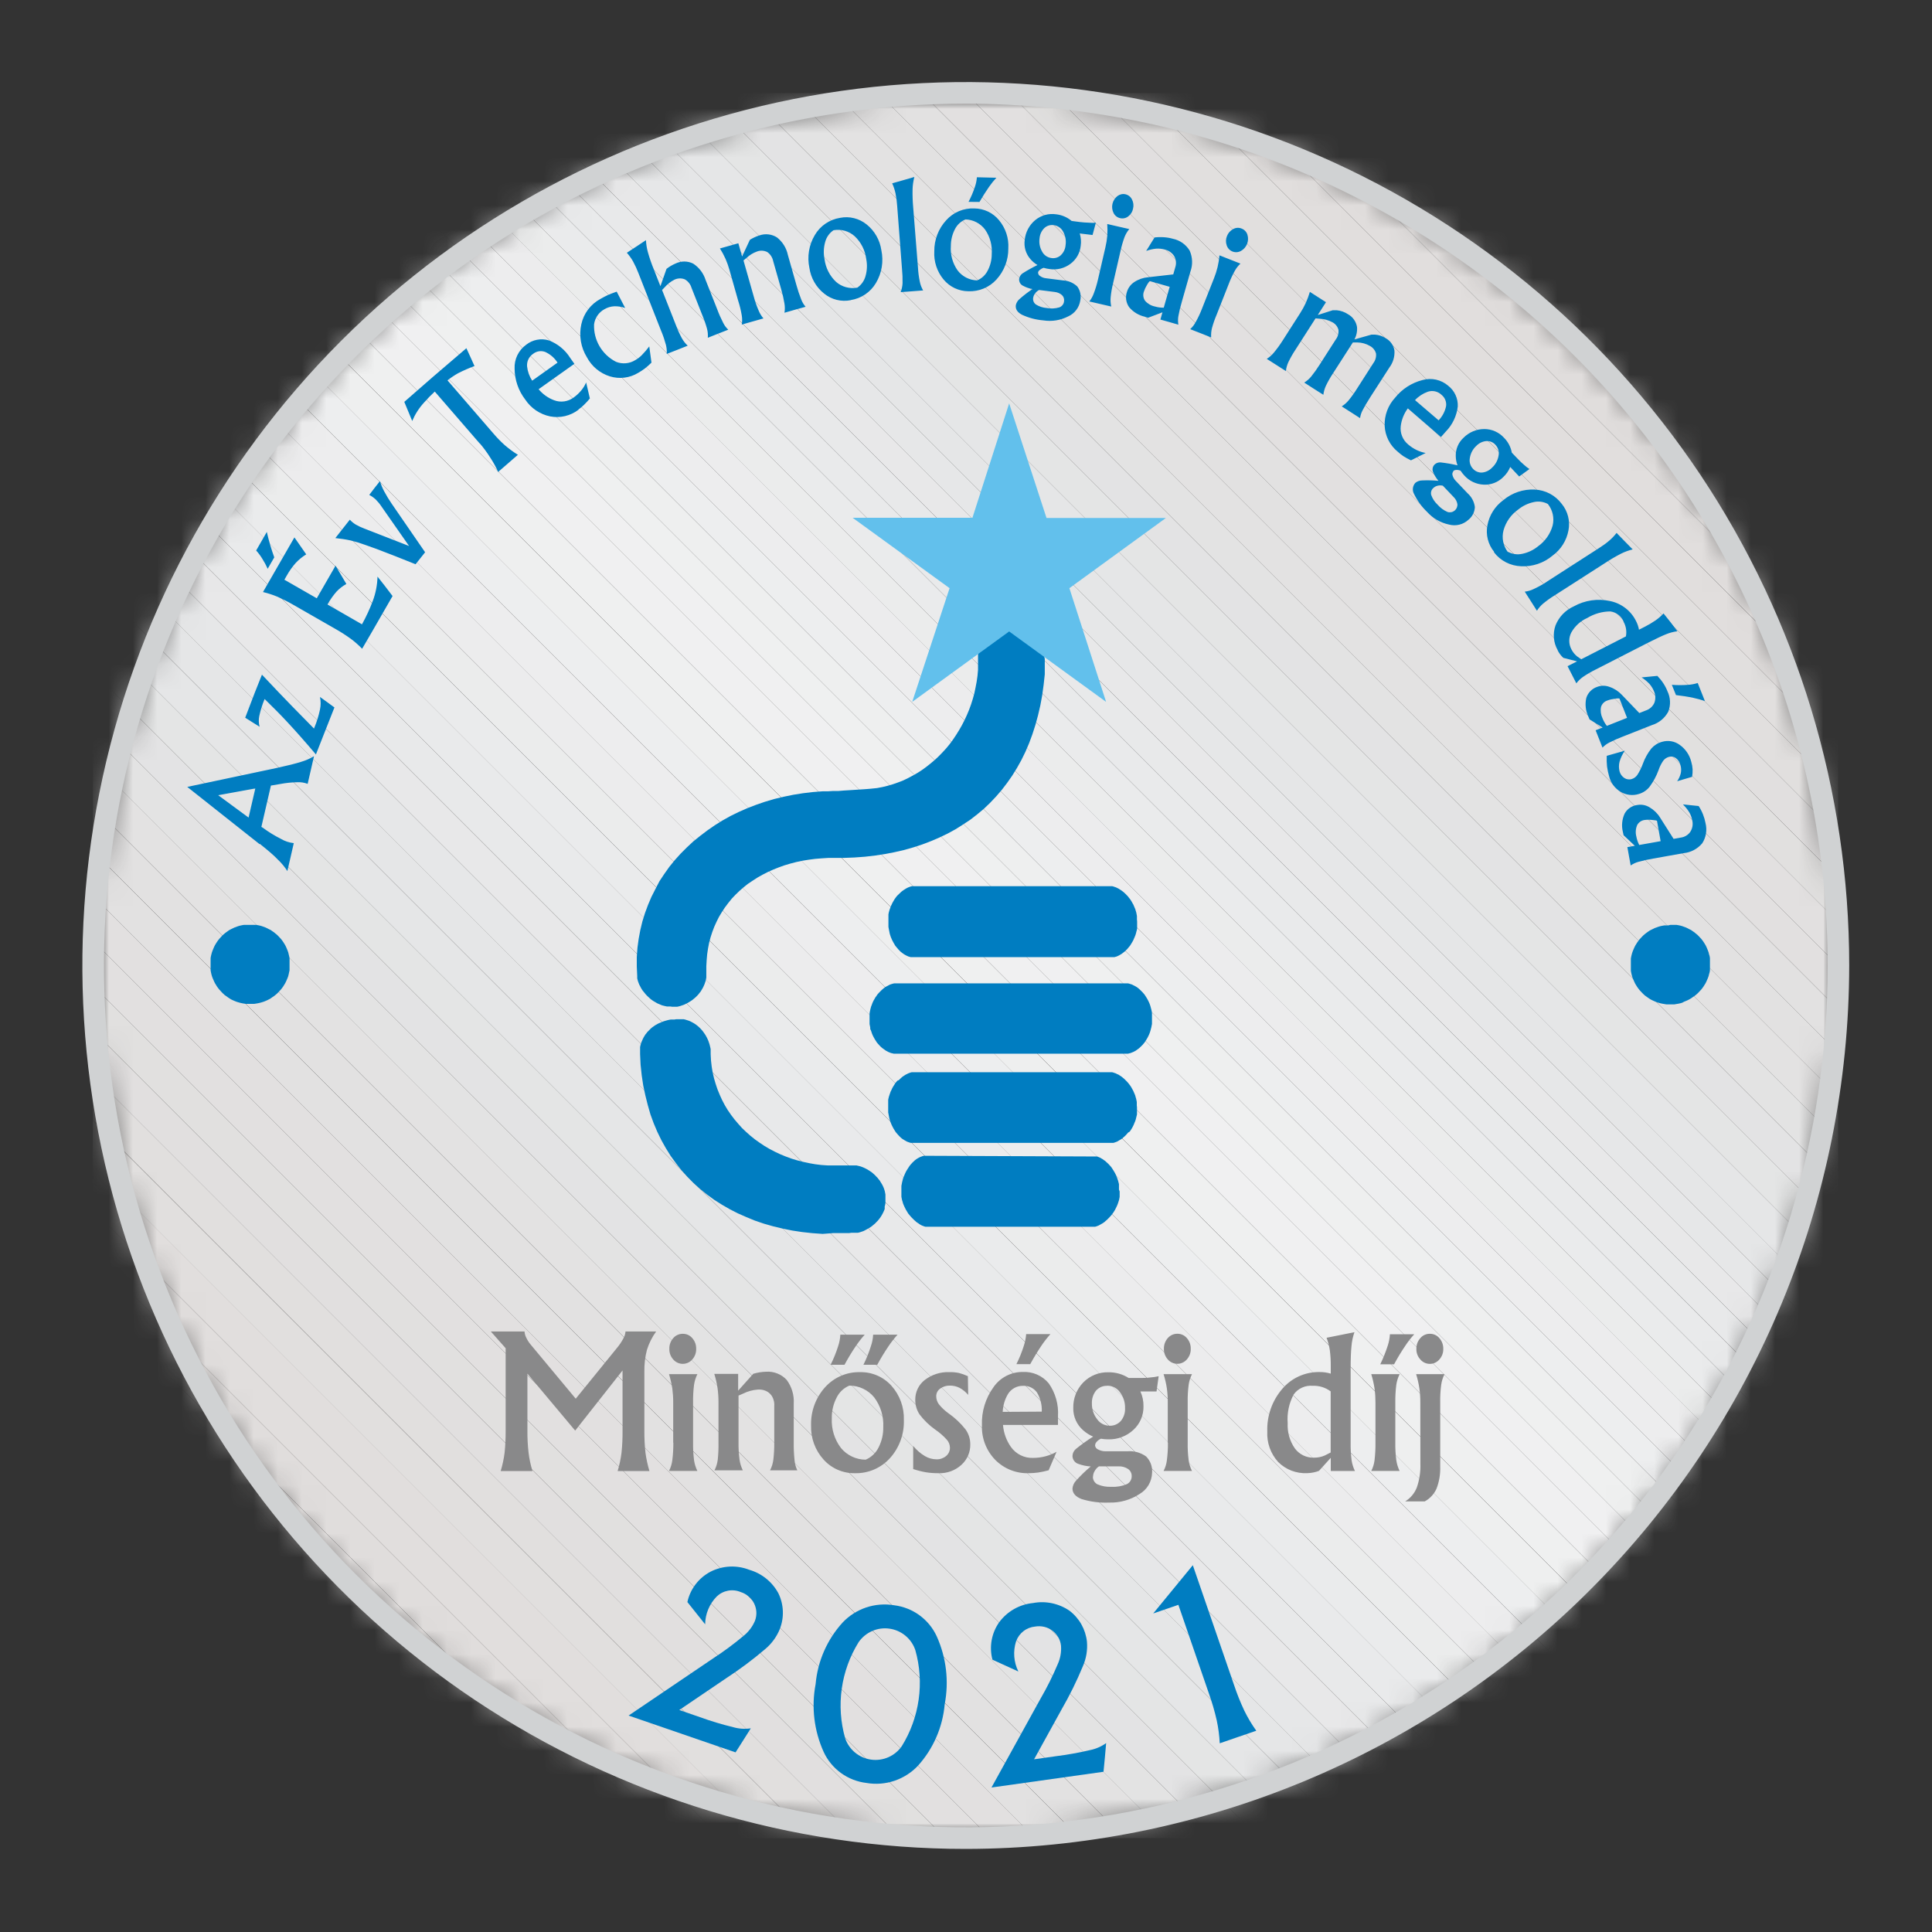 <svg width="80" height="80" viewBox="0 0 80 80" fill="none" xmlns="http://www.w3.org/2000/svg">
<rect x="0" y="0" width="80" height="80" fill="#333333" stroke="none"/>
<mask id="mask0_4479_11219" style="mask-type:luminance" maskUnits="userSpaceOnUse" x="3" y="3" width="74" height="74">
<path d="M44.083 75.915C63.919 73.66 78.172 55.751 75.917 35.915C73.662 16.078 55.753 1.826 35.917 4.081C16.081 6.336 1.828 24.245 4.083 44.081C6.338 63.917 24.247 78.17 44.083 75.915Z" fill="white"/>
</mask>
<g mask="url(#mask0_4479_11219)">
<mask id="mask1_4479_11219" style="mask-type:luminance" maskUnits="userSpaceOnUse" x="3" y="3" width="74" height="74">
<path d="M76.118 3.852H3.848V76.119H76.118V3.852Z" fill="white"/>
</mask>
<g mask="url(#mask1_4479_11219)">
<path d="M3.846 72.406L7.564 76.124H5.705L3.846 74.265V72.406Z" fill="#E0DAD8"/>
<path d="M3.848 70.547L9.422 76.121H7.564L3.846 72.404L3.848 70.547Z" fill="#DFDAD8"/>
<path d="M3.846 68.688L11.279 76.12H9.42L3.846 70.546V68.688Z" fill="#DFDAD8"/>
<path d="M3.846 66.828L13.14 76.122H11.281L3.848 68.689L3.846 66.828Z" fill="#E0DBDA"/>
<path d="M3.848 64.969L14.998 76.119H13.14L3.846 66.826L3.848 64.969Z" fill="#E0DBDA"/>
<path d="M3.846 63.117L16.845 76.116H14.987L3.836 64.966L3.846 63.117Z" fill="#E0DCDA"/>
<path d="M3.846 61.25L18.714 76.118H16.845L3.846 63.117V61.25Z" fill="#E0DCDA"/>
<path d="M3.848 59.391L20.573 76.115H18.714L3.846 61.247L3.848 59.391Z" fill="#E0DCDB"/>
<path d="M3.846 57.539L22.433 76.126H20.574L3.85 59.402L3.846 57.539Z" fill="#E0DCDB"/>
<path d="M3.85 55.68L24.292 76.121H22.433L3.846 57.534L3.85 55.68Z" fill="#E0DDDC"/>
<path d="M3.846 53.828L26.139 76.121H24.28L3.846 55.679V53.828Z" fill="#E0DDDC"/>
<path d="M3.846 51.961L28.003 76.118H26.139L3.846 53.826V51.961Z" fill="#E0DDDC"/>
<path d="M3.846 50.102L29.862 76.117H28.003L3.846 51.96V50.102Z" fill="#E1DEDD"/>
<path d="M3.846 48.242L31.727 76.123H29.868L3.846 50.101V48.242Z" fill="#E1DEDD"/>
<path d="M3.842 46.391L33.575 76.124H31.717L3.836 48.243L3.842 46.391Z" fill="#E1DFDE"/>
<path d="M3.846 44.531L35.432 76.117H33.573L3.846 46.384V44.531Z" fill="#E1DFDE"/>
<path d="M3.846 42.672L37.295 76.122H35.432L3.846 44.536V42.672Z" fill="#E1DFDF"/>
<path d="M3.846 40.812L39.153 76.12H37.295L3.846 42.669V40.812Z" fill="#E1E0DF"/>
<path d="M3.846 38.953L41.02 76.127H39.161L3.846 40.812V38.953Z" fill="#E2E0E0"/>
<path d="M3.844 37.094L42.869 76.118H41.01L3.836 38.944L3.844 37.094Z" fill="#E2E0E0"/>
<path d="M3.846 35.242L44.725 76.121H42.867L3.846 37.097V35.242Z" fill="#E2E1E1"/>
<path d="M3.846 33.375L46.586 76.117H44.725L3.846 35.238V33.375Z" fill="#E2E1E1"/>
<path d="M3.846 31.516L48.445 76.114H46.586L3.846 33.372V31.516Z" fill="#E3E2E2"/>
<path d="M3.846 29.664L50.313 76.131H48.455L3.846 31.523V29.664Z" fill="#E3E3E3"/>
<path d="M3.846 27.805L52.162 76.121H50.304L3.836 29.654L3.846 27.805Z" fill="#E3E3E4"/>
<path d="M3.846 25.945L54.019 76.118H52.16L3.846 27.802V25.945Z" fill="#E4E5E5"/>
<path d="M3.846 24.086L55.878 76.119H54.019L3.846 25.947V24.086Z" fill="#E5E6E7"/>
<path d="M3.846 22.305L57.657 76.116H55.878L3.846 24.082V22.305Z" fill="#E5E6E7"/>
<path d="M3.846 20.531L59.437 76.122H57.657L3.846 22.311V20.531Z" fill="#E6E7E8"/>
<path d="M3.846 18.75L61.215 76.12H59.435L3.846 20.53V18.75Z" fill="#E8E8E9"/>
<path d="M3.846 16.969L62.994 76.117H61.215L3.846 18.746V16.969Z" fill="#E8E9EA"/>
<path d="M3.846 15.188L64.774 76.115H62.994L3.846 16.967V15.188Z" fill="#E9EAEB"/>
<path d="M3.846 13.414L66.551 76.121H64.772L3.846 15.194V13.414Z" fill="#EAEBEC"/>
<path d="M3.846 11.633L68.331 76.117H66.551L3.846 13.41V11.633Z" fill="#EBECEC"/>
<path d="M3.846 9.852L70.111 76.116H68.331L3.846 11.631V9.852Z" fill="#ECECED"/>
<path d="M3.846 8.078L71.888 76.122H70.109L3.846 9.858V8.078Z" fill="#EDEDEE"/>
<path d="M3.846 6.297L73.668 76.118H71.888L3.846 8.074V6.297Z" fill="#EDEEEF"/>
<path d="M3.846 4.523L75.447 76.124H73.668L3.846 6.303V4.523Z" fill="#EEEFEF"/>
<path d="M4.958 3.852L76.114 75.008V76.119H75.447L3.846 4.518V3.852H4.958Z" fill="#EFF0F0"/>
<path d="M6.739 3.852L76.116 73.228V75.008L4.96 3.852H6.739Z" fill="#F0F0F1"/>
<path d="M8.182 3.852L76.114 71.783V73.228L6.737 3.852H8.182Z" fill="#F0F0F1"/>
<path d="M9.628 3.852L76.113 70.337V71.783L8.182 3.852H9.628Z" fill="#EFF0F0"/>
<path d="M11.071 3.852L76.113 68.892V70.337L9.628 3.852H11.071Z" fill="#EEEFEF"/>
<path d="M12.518 3.852L76.115 67.446V68.892L11.073 3.852H12.518Z" fill="#EDEEEF"/>
<path d="M13.964 3.852L76.115 66.001V67.446L12.518 3.852H13.964Z" fill="#EDEDEE"/>
<path d="M15.409 3.852L76.113 64.555V66.001L13.964 3.852H15.409Z" fill="#ECECED"/>
<path d="M16.845 3.852L76.113 63.12V64.565L15.409 3.861L16.845 3.852Z" fill="#EBECEC"/>
<path d="M18.298 3.852L76.113 61.667V63.12L16.845 3.852H18.298Z" fill="#EAEBEC"/>
<path d="M19.745 3.852L76.115 60.221V61.667L18.3 3.852H19.745Z" fill="#E9EAEB"/>
<path d="M21.196 3.852L76.115 58.77V60.215L19.745 3.852H21.196Z" fill="#E8E9EA"/>
<path d="M22.64 3.852L76.118 57.33V58.77L21.2 3.852H22.64Z" fill="#E8E8E9"/>
<path d="M24.081 3.852L76.115 55.885V57.33L22.636 3.852H24.081Z" fill="#E6E7E8"/>
<path d="M25.527 3.852L76.115 54.44V55.885L24.081 3.852H25.527Z" fill="#E5E6E7"/>
<path d="M27.326 3.852L76.114 52.64V54.447L25.526 3.852H27.326Z" fill="#E5E6E7"/>
<path d="M29.139 3.852L76.112 50.825V52.64L27.323 3.852H29.139Z" fill="#E4E5E5"/>
<path d="M30.945 3.852L76.113 49.02V50.827L29.14 3.852H30.945Z" fill="#E3E3E4"/>
<path d="M32.754 3.852L76.115 47.212V49.02L30.947 3.852H32.754Z" fill="#E3E3E3"/>
<path d="M34.56 3.852L76.114 45.405V47.212L32.753 3.852H34.56Z" fill="#E3E2E2"/>
<path d="M36.365 3.852L76.109 43.596V45.403L34.56 3.852H36.365Z" fill="#E2E1E1"/>
<path d="M38.17 3.852L76.111 41.792V43.6L36.367 3.856L38.17 3.852Z" fill="#E2E1E1"/>
<path d="M39.981 3.852L76.114 39.985V41.792L38.173 3.852H39.981Z" fill="#E2E0E0"/>
<path d="M41.787 3.852L76.114 38.178V39.985L39.98 3.852H41.787Z" fill="#E2E0E0"/>
<path d="M43.592 3.852L76.113 36.373V38.18L41.787 3.852H43.592Z" fill="#E1E0DF"/>
<path d="M45.401 3.852L76.115 34.565V36.373L43.593 3.852H45.401Z" fill="#E1DFDF"/>
<path d="M47.207 3.852L76.114 32.758V34.565L45.4 3.852H47.207Z" fill="#E1DFDE"/>
<path d="M49.012 3.852L76.113 30.951V32.758L47.207 3.852H49.012Z" fill="#E1DFDE"/>
<path d="M50.821 3.852L76.115 29.145V30.953L49.013 3.852H50.821Z" fill="#E1DEDD"/>
<path d="M52.635 3.852L76.114 27.33V29.138L50.82 3.852H52.635Z" fill="#E1DEDD"/>
<path d="M54.436 3.852L76.115 25.531V27.33L52.636 3.852H54.436Z" fill="#E0DDDC"/>
<path d="M56.239 3.852L76.113 23.726V25.533L54.434 3.852H56.239Z" fill="#E0DDDC"/>
<path d="M58.047 3.852L76.114 21.918V23.726L56.24 3.852H58.047Z" fill="#E0DDDC"/>
<path d="M59.854 3.852L76.114 20.111V21.918L58.047 3.852H59.854Z" fill="#E0DCDB"/>
<path d="M61.659 3.852L76.113 18.306V20.113L59.853 3.854L61.659 3.852Z" fill="#E0DCDB"/>
<path d="M63.469 3.852L76.124 16.506V18.314L61.67 3.859L63.469 3.852Z" fill="#E0DCDA"/>
<path d="M65.272 3.852L76.112 14.691V16.499L63.457 3.844L65.272 3.852Z" fill="#E0DCDA"/>
<path d="M67.079 3.852L76.113 12.886V14.693L65.274 3.854L67.079 3.852Z" fill="#E0DBDA"/>
<path d="M68.888 3.852L76.115 11.079V12.886L67.08 3.852H68.888Z" fill="#E0DBDA"/>
<path d="M70.694 3.852L76.114 9.271V11.079L68.887 3.852H70.694Z" fill="#DFDAD8"/>
<path d="M72.501 3.852L76.114 7.464V9.271L70.694 3.852H72.501Z" fill="#DFDAD8"/>
<path d="M74.306 3.852L76.113 5.659V7.466L72.5 3.854L74.306 3.852Z" fill="#E0DAD8"/>
<path d="M76.114 5.659L74.307 3.852H76.114V5.659Z" fill="#DFD9D7"/>
</g>
</g>
<path d="M39.991 76.56C32.756 76.56 25.683 74.414 19.668 70.395C13.652 66.375 8.964 60.662 6.195 53.978C3.426 47.294 2.702 39.938 4.113 32.843C5.525 25.747 9.009 19.229 14.125 14.113C19.24 8.997 25.759 5.513 32.854 4.101C39.95 2.69 47.306 3.414 53.99 6.183C60.674 8.952 66.387 13.64 70.407 19.656C74.426 25.672 76.572 32.744 76.572 39.979C76.561 49.677 72.703 58.975 65.845 65.833C58.987 72.691 49.689 76.549 39.991 76.56ZM39.991 4.292C32.933 4.293 26.033 6.386 20.165 10.307C14.296 14.229 9.723 19.803 7.022 26.324C4.321 32.845 3.615 40.02 4.992 46.942C6.369 53.865 9.768 60.223 14.759 65.214C19.75 70.205 26.109 73.603 33.032 74.98C39.954 76.357 47.129 75.65 53.65 72.949C60.171 70.248 65.744 65.674 69.666 59.805C73.587 53.937 75.68 47.037 75.68 39.979C75.669 30.517 71.905 21.446 65.215 14.756C58.524 8.066 49.453 4.303 39.991 4.292Z" fill="#D0D2D3"/>
<path fill-rule="evenodd" clip-rule="evenodd" d="M47.701 42.178V42.251V42.324V42.401L47.687 42.471L47.673 42.544L47.655 42.611L47.637 42.68L47.616 42.748L47.592 42.811L47.564 42.874L47.533 42.937L47.501 42.997L47.465 43.056L47.43 43.111L47.394 43.167L47.353 43.216L47.311 43.266L47.266 43.311L47.22 43.356L47.175 43.398L47.129 43.434L47.08 43.469L47.03 43.505L46.981 43.532L46.926 43.56L46.87 43.582L46.815 43.604L46.761 43.617L46.706 43.631H46.651H46.595H37.128H37.069H37.009L36.954 43.617L36.895 43.604L36.839 43.582L36.784 43.56L36.734 43.532L36.681 43.505L36.632 43.469L36.582 43.434L36.533 43.398L36.483 43.356L36.438 43.311L36.396 43.266L36.351 43.216L36.309 43.167L36.274 43.111L36.238 43.056L36.203 42.997L36.171 42.937L36.139 42.874L36.112 42.811L36.09 42.748L36.068 42.68L36.035 42.609V42.548L36.021 42.475L36.007 42.405V42.328V42.255V42.105V42.032V41.959L36.021 41.885L36.035 41.814L36.052 41.747L36.07 41.68L36.098 41.611L36.12 41.547L36.147 41.484L36.179 41.421L36.214 41.361L36.246 41.302L36.288 41.247L36.323 41.191L36.365 41.142L36.41 41.093L36.456 41.047L36.501 41.002L36.547 40.96L36.596 40.919L36.645 40.883L36.695 40.851L36.75 40.824L36.8 40.796L36.855 40.768L36.91 40.75L36.966 40.733L37.025 40.719H37.081H37.136H46.599H46.655H46.71L46.765 40.733L46.819 40.75L46.874 40.768L46.929 40.796L46.985 40.824L47.034 40.851L47.084 40.883L47.133 40.919L47.179 40.96L47.224 41.002L47.27 41.047L47.315 41.093L47.357 41.142L47.398 41.191L47.434 41.247L47.469 41.302L47.505 41.361L47.537 41.421L47.568 41.484L47.596 41.547L47.62 41.611L47.641 41.68L47.659 41.747L47.677 41.814L47.691 41.881L47.701 41.955V42.028V42.101V42.178Z" fill="#007DC1"/>
<path fill-rule="evenodd" clip-rule="evenodd" d="M47.08 45.846V45.923V45.996V46.073V46.146L47.062 46.22L47.044 46.293L47.027 46.362L47.005 46.429L46.977 46.492L46.95 46.562L46.922 46.621L46.89 46.684L46.855 46.744L46.819 46.799L46.783 46.854L46.71 46.9L46.669 46.949L46.627 46.995L46.582 47.04L46.536 47.082L46.491 47.123L46.445 47.159L46.396 47.19L46.346 47.218L46.301 47.246L46.252 47.273L46.202 47.291L46.153 47.309L46.103 47.323H46.054H46.005H37.812H37.757H37.708L37.658 47.309L37.609 47.291L37.559 47.273L37.51 47.246L37.46 47.218L37.415 47.19L37.365 47.159L37.32 47.123L37.275 47.082L37.233 47.04L37.191 46.995L37.15 46.949L37.108 46.9L37.067 46.844L37.035 46.789L37 46.734L36.968 46.674L36.936 46.611L36.909 46.552L36.881 46.483L36.859 46.419L36.838 46.352L36.82 46.283L36.806 46.21L36.792 46.136L36.778 46.063V45.986V45.913V45.836V45.759V45.686V45.612V45.539L36.792 45.472L36.81 45.403L36.832 45.336L36.855 45.269L36.877 45.205L36.909 45.142L36.936 45.079L36.968 45.019L37.004 44.96L37.039 44.905L37.075 44.849L37.116 44.8L37.158 44.75L37.219 44.725L37.265 44.679L37.31 44.638L37.356 44.596L37.405 44.561L37.455 44.529L37.504 44.497L37.553 44.475L37.603 44.448L37.652 44.43L37.702 44.412L37.757 44.398H37.806H37.862H37.911H45.892H45.941H45.997H46.046L46.101 44.412L46.151 44.43L46.206 44.448L46.256 44.475L46.311 44.497L46.36 44.529L46.41 44.561L46.459 44.596L46.509 44.638L46.558 44.679L46.604 44.725L46.649 44.77L46.695 44.82L46.736 44.869L46.778 44.924L46.819 44.98L46.855 45.039L46.886 45.098L46.922 45.162L46.95 45.225L46.977 45.288L47.005 45.355L47.023 45.423L47.044 45.492L47.058 45.559L47.072 45.632V45.705V45.779L47.08 45.846Z" fill="#007DC1"/>
<path fill-rule="evenodd" clip-rule="evenodd" d="M46.362 49.336V49.414V49.487V49.56L46.348 49.633L46.334 49.7L46.312 49.767L46.29 49.835L46.263 49.904L46.235 49.967L46.203 50.031L46.172 50.094L46.136 50.153L46.099 50.212L46.057 50.268L46.016 50.323L45.97 50.373L45.925 50.422L45.879 50.468L45.834 50.513L45.784 50.554L45.739 50.596L45.689 50.632L45.64 50.663L45.59 50.691L45.541 50.719L45.492 50.746L45.446 50.764L45.397 50.782L45.347 50.796H45.302H45.256H38.409H38.363H38.318L38.268 50.782L38.223 50.764L38.173 50.746L38.124 50.719L38.075 50.691L38.033 50.659L37.984 50.628L37.934 50.592L37.889 50.55L37.843 50.509L37.798 50.464L37.752 50.418L37.707 50.369L37.665 50.319L37.618 50.264L37.582 50.208L37.547 50.149L37.511 50.09L37.479 50.026L37.448 49.963L37.42 49.9L37.392 49.831L37.375 49.764L37.353 49.696L37.339 49.629L37.325 49.556V49.483V49.41V49.333V49.255V49.182V49.105L37.339 49.032L37.353 48.959L37.371 48.886L37.388 48.818L37.41 48.749L37.438 48.686L37.466 48.619L37.493 48.559L37.525 48.496L37.56 48.437L37.596 48.381L37.632 48.326L37.667 48.273L37.709 48.221L37.75 48.176L37.792 48.13L37.837 48.089L37.879 48.049L37.924 48.014L37.97 47.982L38.013 47.956L38.063 47.929L38.108 47.907L38.156 47.891L38.201 47.873L38.251 47.859H38.296H38.342H38.383L45.242 47.887H45.288H45.333H45.379H45.424L45.474 47.905L45.519 47.923L45.569 47.946L45.614 47.974L45.664 48.002L45.709 48.037L45.758 48.069L45.804 48.111L45.849 48.152L45.895 48.194L45.936 48.239L45.982 48.288L46.023 48.338L46.059 48.393L46.095 48.449L46.13 48.508L46.166 48.567L46.197 48.63L46.225 48.694L46.253 48.757L46.276 48.826L46.298 48.894L46.316 48.961L46.334 49.034V49.107V49.184V49.257L46.362 49.336Z" fill="#007DC1"/>
<path fill-rule="evenodd" clip-rule="evenodd" d="M28.003 42.203H28.081H28.158H28.235H28.308L28.381 42.221L28.45 42.243L28.517 42.264L28.585 42.292L28.648 42.324L28.711 42.359L28.771 42.395L28.83 42.436L28.883 42.478L28.939 42.527L28.988 42.573L29.034 42.622L29.083 42.678L29.125 42.733L29.166 42.792L29.208 42.852L29.243 42.915L29.275 42.974L29.306 43.041L29.334 43.105L29.356 43.172L29.378 43.235L29.395 43.303L29.413 43.376L29.427 43.443V43.51V43.583V43.653L29.441 43.911L29.469 44.161L29.51 44.41L29.566 44.651L29.635 44.886L29.712 45.114L29.803 45.335L29.902 45.553L30.014 45.766L30.133 45.964L30.269 46.162L30.41 46.348L30.564 46.529L30.722 46.706L30.894 46.87L31.072 47.028L31.258 47.178L31.456 47.319L31.654 47.451L31.863 47.574L32.077 47.686L32.298 47.791L32.529 47.886L32.765 47.973L33.004 48.046L33.249 48.109L33.498 48.163L33.752 48.208L34.011 48.24L34.273 48.258H34.54H34.807H34.934H35.056H35.179H35.306H35.361H35.41H35.466L35.525 48.272L35.581 48.285L35.636 48.299L35.695 48.321L35.751 48.343L35.81 48.37L35.865 48.398L35.925 48.43L35.98 48.465L36.035 48.501L36.091 48.538L36.146 48.584L36.196 48.629L36.245 48.675L36.29 48.724L36.34 48.774L36.381 48.829L36.427 48.883L36.462 48.942L36.498 49.001L36.534 49.06L36.565 49.124L36.593 49.187L36.615 49.25L36.636 49.319L36.65 49.387L36.664 49.46V49.529V49.602V49.675V49.749V49.822L36.65 49.895L36.633 49.962L36.634 50.059L36.607 50.128L36.579 50.191L36.547 50.255L36.512 50.318L36.476 50.377L36.435 50.437L36.393 50.49L36.348 50.545L36.298 50.595L36.253 50.644L36.197 50.694L36.148 50.735L36.093 50.781L36.041 50.816L35.986 50.852L35.926 50.884L35.871 50.915L35.812 50.947L35.757 50.974L35.697 50.996L35.642 51.014L35.583 51.032L35.527 51.046H35.472H35.422H35.367H35.258L35.153 51.06H35.054H34.946H34.497L34.064 51.093L33.633 51.062L33.212 51.016L32.798 50.953L32.403 50.872L32.008 50.777L31.626 50.668L31.254 50.541L30.9 50.395L30.55 50.241L30.214 50.069L29.892 49.883L29.579 49.685L29.281 49.468L28.994 49.236L28.721 48.991L28.462 48.728L28.217 48.455L27.989 48.165L27.772 47.866L27.574 47.548L27.388 47.216L27.22 46.872L27.07 46.518L26.934 46.146L26.821 45.751L26.722 45.355L26.635 44.948L26.572 44.526L26.526 44.092L26.505 43.647V43.569V43.496V43.423V43.354L26.522 43.281L26.54 43.214L26.562 43.15L26.59 43.087L26.617 43.024L26.649 42.96L26.684 42.901L26.72 42.842L26.766 42.786L26.807 42.731L26.857 42.682L26.906 42.632L26.955 42.583L27.011 42.537L27.07 42.496L27.129 42.454L27.193 42.419L27.256 42.383L27.341 42.347L27.408 42.32L27.475 42.292L27.549 42.27L27.622 42.249L27.695 42.231L27.772 42.217H27.849H27.926L28.003 42.203Z" fill="#007DC1"/>
<path fill-rule="evenodd" clip-rule="evenodd" d="M27.831 41.688H27.898H27.968H28.035L28.104 41.674L28.171 41.656L28.235 41.634L28.298 41.613L28.365 41.585L28.424 41.553L28.488 41.522L28.547 41.486L28.606 41.45L28.666 41.409L28.721 41.364L28.776 41.318L28.826 41.273L28.875 41.223L28.924 41.17L28.966 41.114L29.012 41.059L29.047 41L29.083 40.94L29.118 40.877L29.146 40.814L29.174 40.751L29.195 40.687L29.219 40.618L29.233 40.551L29.247 40.482V40.408V40.341V40.268V40.009L29.261 39.76L29.282 39.515L29.318 39.273L29.363 39.038L29.423 38.811L29.496 38.587L29.577 38.374L29.672 38.164L29.771 37.966L29.89 37.769L30.012 37.583L30.148 37.401L30.303 37.209L30.457 37.047L30.621 36.889L30.793 36.739L30.975 36.594L31.173 36.462L31.37 36.335L31.58 36.217L31.794 36.108L32.015 36.009L32.242 35.918L32.478 35.833L32.723 35.76L32.968 35.696L33.227 35.641L33.486 35.599L33.753 35.564L34.026 35.542L34.307 35.524H34.465H34.777H34.936L35.38 35.507L35.816 35.475L36.243 35.425L36.656 35.362L37.051 35.285L37.447 35.194L37.828 35.085L38.2 34.963L38.558 34.826L38.908 34.676L39.244 34.514L39.566 34.338L39.879 34.14L40.178 33.943L40.464 33.721L40.741 33.49L41 33.241L41.249 32.978L41.484 32.705L41.706 32.414L41.916 32.114L42.113 31.795L42.295 31.469L42.463 31.125L42.614 30.771L42.75 30.403L42.873 30.021L42.981 29.626L43.076 29.219L43.153 28.802L43.213 28.37L43.262 27.925V27.821V27.716V27.611V27.502V27.447V27.392V27.336V27.281L43.248 27.222L43.234 27.162L43.221 27.103L43.199 27.044L43.175 26.984L43.153 26.925L43.122 26.866L43.094 26.806L43.059 26.747L43.023 26.688L42.981 26.632L42.94 26.573L42.898 26.518L42.849 26.468L42.803 26.419L42.748 26.369L42.699 26.324L42.643 26.278L42.584 26.237L42.525 26.201L42.461 26.164L42.384 26.136L42.321 26.108L42.254 26.081L42.184 26.059L42.111 26.045L42.038 26.031H41.965H41.825H41.752H41.684L41.611 26.045L41.542 26.063L41.479 26.081L41.409 26.108L41.35 26.136L41.287 26.164L41.227 26.201L41.168 26.233L41.109 26.274L41.053 26.316L40.998 26.358L40.943 26.403L40.893 26.448L40.848 26.498L40.802 26.543L40.761 26.599L40.719 26.648L40.678 26.703L40.646 26.753L40.614 26.808L40.583 26.864L40.555 26.919L40.533 26.974L40.516 27.03L40.498 27.083V27.133V27.188V27.237V27.364V27.487V27.609V27.736L40.476 27.985L40.441 28.23L40.395 28.471L40.346 28.707L40.282 28.938L40.209 29.169L40.128 29.391L40.037 29.608L39.938 29.822L39.83 30.031L39.717 30.229L39.594 30.427L39.462 30.625L39.325 30.811L39.181 30.986L39.027 31.154L38.868 31.317L38.704 31.471L38.532 31.615L38.354 31.756L38.172 31.888L37.987 32.007L37.789 32.119L37.591 32.224L37.393 32.319L37.184 32.4L36.974 32.473L36.757 32.537L36.539 32.59L36.318 32.632L36.037 32.661L35.81 32.679L35.592 32.693L35.375 32.707L35.161 32.721L34.944 32.734L34.726 32.752H34.503L34.285 32.766H34.064L33.65 32.798L33.243 32.847L32.848 32.91L32.452 32.991L32.057 33.086L31.675 33.199L31.307 33.326L30.943 33.466L30.593 33.62L30.249 33.788L29.917 33.974L29.599 34.172L29.29 34.386L28.996 34.609L28.709 34.84L28.442 35.089L28.183 35.348L27.942 35.615L27.714 35.896L27.505 36.191L27.307 36.489L27.139 36.814L26.975 37.136L26.834 37.468L26.708 37.808L26.599 38.158L26.514 38.512L26.445 38.88L26.395 39.252L26.368 39.633V40.019L26.386 40.414V40.464V40.513L26.399 40.563L26.413 40.618L26.431 40.671L26.453 40.727L26.475 40.782L26.506 40.837L26.534 40.893L26.566 40.948L26.601 41.004L26.643 41.057L26.684 41.106L26.726 41.16L26.771 41.209L26.821 41.259L26.87 41.304L26.919 41.35L26.975 41.395L27.034 41.437L27.09 41.472L27.153 41.508L27.212 41.543L27.276 41.571L27.343 41.599L27.406 41.626L27.473 41.644L27.546 41.662L27.614 41.676H27.687H27.76L27.831 41.688Z" fill="#007DC1"/>
<path fill-rule="evenodd" clip-rule="evenodd" d="M41.787 16.703L43.334 21.449H48.277L44.281 24.355L45.801 29.063L41.787 26.147L37.773 29.063L39.32 24.355L35.304 21.439H40.267L41.787 16.703Z" fill="#62C0EC"/>
<path fill-rule="evenodd" clip-rule="evenodd" d="M47.086 38.155V38.232V38.309V38.382V38.459L47.068 38.532L47.05 38.599L47.033 38.667L47.011 38.734L46.983 38.803L46.955 38.866L46.928 38.93L46.896 38.989L46.861 39.048L46.825 39.108L46.789 39.163L46.748 39.212L46.706 39.262L46.665 39.311L46.619 39.353L46.574 39.398L46.528 39.434L46.483 39.469L46.433 39.505L46.384 39.533L46.339 39.56L46.289 39.584L46.24 39.606L46.19 39.62L46.141 39.634H46.091H46.042H37.818H37.763H37.713L37.664 39.62L37.615 39.606L37.565 39.584L37.516 39.56L37.466 39.533L37.421 39.505L37.371 39.469L37.326 39.434L37.28 39.398L37.239 39.353L37.197 39.311L37.156 39.262L37.114 39.212L37.073 39.163L37.041 39.108L37.005 39.048L36.974 38.989L36.942 38.93L36.915 38.866L36.887 38.803L36.865 38.734L36.843 38.667L36.83 38.599L36.816 38.532L36.802 38.459L36.788 38.382V38.309V38.232V38.155V38.081V38.008V37.935V37.862L36.802 37.789L36.82 37.721L36.841 37.654L36.865 37.591L36.887 37.524L36.919 37.461L36.946 37.401L36.978 37.342L37.013 37.283L37.049 37.223L37.085 37.174L37.126 37.118L37.168 37.073L37.225 37.018L37.27 36.976L37.316 36.931L37.361 36.895L37.411 36.859L37.46 36.828L37.51 36.796L37.559 36.769L37.609 36.745L37.658 36.727L37.708 36.709L37.763 36.695H37.812H37.868H37.917H45.898H45.947H46.002H46.052L46.107 36.709L46.157 36.727L46.212 36.745L46.261 36.769L46.317 36.796L46.366 36.828L46.416 36.859L46.465 36.895L46.514 36.931L46.564 36.976L46.609 37.018L46.655 37.067L46.7 37.112L46.742 37.168L46.783 37.217L46.825 37.277L46.861 37.336L46.892 37.395L46.928 37.455L46.955 37.518L46.983 37.585L47.011 37.648L47.029 37.716L47.05 37.783L47.064 37.856L47.078 37.929V38.002V38.075L47.086 38.155Z" fill="#007DC1"/>
<path fill-rule="evenodd" clip-rule="evenodd" d="M10.354 38.297H10.441H10.522H10.603L10.684 38.311L10.765 38.328L10.843 38.35L10.92 38.378L10.997 38.406L11.07 38.441L11.139 38.477L11.212 38.512L11.276 38.558L11.343 38.603L11.402 38.653L11.465 38.702L11.521 38.758L11.576 38.817L11.632 38.876L11.681 38.94L11.726 39.003L11.768 39.07L11.809 39.137L11.845 39.21L11.877 39.284L11.908 39.361L11.936 39.438L11.954 39.515L11.972 39.592L11.989 39.673V39.754V39.841V39.928V40.009V40.096V40.177L11.972 40.258L11.954 40.34L11.936 40.417L11.908 40.494L11.877 40.567L11.845 40.64L11.809 40.713L11.768 40.78L11.726 40.848L11.681 40.911L11.632 40.974L11.576 41.033L11.521 41.093L11.465 41.148L11.402 41.202L11.343 41.247L11.276 41.292L11.212 41.338L11.139 41.38L11.07 41.415L10.997 41.447L10.92 41.478L10.843 41.502L10.765 41.524L10.684 41.542L10.603 41.556L10.522 41.569H10.441H10.354H10.267H10.186L10.099 41.556L10.022 41.542L9.941 41.524L9.864 41.502L9.787 41.478L9.71 41.447L9.636 41.415L9.563 41.38L9.496 41.338L9.429 41.292L9.366 41.247L9.302 41.202L9.243 41.148L9.188 41.093L9.134 41.033L9.079 40.974L9.029 40.911L8.984 40.848L8.942 40.78L8.901 40.713L8.865 40.64L8.834 40.567L8.802 40.494L8.774 40.417L8.753 40.34L8.735 40.258L8.721 40.177V40.096V40.009V39.841V39.754V39.673L8.735 39.592L8.753 39.515L8.774 39.438L8.802 39.361L8.834 39.284L8.865 39.21L8.901 39.137L8.942 39.07L8.984 39.003L9.029 38.94L9.079 38.876L9.134 38.817L9.188 38.758L9.243 38.702L9.302 38.653L9.366 38.603L9.429 38.558L9.496 38.512L9.563 38.477L9.636 38.441L9.71 38.406L9.787 38.378L9.864 38.35L9.941 38.328L10.022 38.311L10.099 38.297H10.186H10.267H10.354Z" fill="#007DC1"/>
<path fill-rule="evenodd" clip-rule="evenodd" d="M69.166 38.297H69.257H69.338H69.419L69.5 38.311L69.582 38.328L69.659 38.35L69.736 38.378L69.813 38.406L69.886 38.441L69.953 38.477L70.026 38.512L70.09 38.558L70.157 38.603L70.216 38.653L70.279 38.702L70.335 38.758L70.39 38.817L70.446 38.876L70.495 38.94L70.54 39.003L70.582 39.07L70.624 39.137L70.659 39.21L70.691 39.284L70.722 39.361L70.75 39.438L70.768 39.515L70.792 39.592L70.805 39.673V39.754V39.841V39.928V40.009V40.096V40.177L70.792 40.258L70.768 40.34L70.75 40.417L70.722 40.494L70.691 40.567L70.659 40.64L70.624 40.713L70.582 40.78L70.54 40.848L70.495 40.911L70.446 40.974L70.39 41.033L70.335 41.093L70.279 41.148L70.216 41.202L70.157 41.247L70.09 41.292L70.026 41.338L69.953 41.38L69.886 41.415L69.813 41.447L69.736 41.478L69.653 41.522L69.576 41.544L69.495 41.561L69.413 41.575L69.332 41.589H69.251H69.166H69.079H68.998L68.917 41.575L68.836 41.561L68.755 41.544L68.678 41.522L68.601 41.498L68.524 41.467L68.451 41.435L68.377 41.399L68.308 41.36L68.241 41.314L68.178 41.269L68.114 41.223L68.055 41.17L68 41.115L67.944 41.055L67.889 40.996L67.84 40.933L67.794 40.869L67.752 40.802L67.711 40.735L67.675 40.66L67.644 40.587L67.612 40.514L67.584 40.436L67.563 40.359L67.545 40.278L67.531 40.197V40.116V40.029V39.861V39.774V39.693L67.545 39.612L67.563 39.535L67.584 39.458L67.612 39.38L67.644 39.303L67.675 39.232L67.711 39.159L67.752 39.092L67.794 39.025L67.84 38.961L67.889 38.898L67.944 38.839L68 38.779L68.055 38.724L68.114 38.675L68.178 38.625L68.241 38.58L68.308 38.534L68.377 38.499L68.451 38.463L68.524 38.427L68.601 38.4L68.678 38.372L68.755 38.35L68.836 38.333L68.917 38.319H68.998H69.079L69.166 38.297Z" fill="#007DC1"/>
<path fill-rule="evenodd" clip-rule="evenodd" d="M59.207 55.23C59.282 55.228 59.357 55.244 59.425 55.275C59.493 55.306 59.554 55.352 59.602 55.41C59.71 55.532 59.767 55.69 59.763 55.853C59.768 56.014 59.71 56.171 59.602 56.291C59.554 56.349 59.493 56.395 59.425 56.427C59.357 56.459 59.282 56.475 59.207 56.475C59.132 56.475 59.057 56.459 58.989 56.427C58.921 56.395 58.86 56.349 58.812 56.291C58.702 56.172 58.644 56.014 58.649 55.853C58.645 55.69 58.703 55.531 58.812 55.41C58.86 55.352 58.92 55.306 58.989 55.275C59.057 55.244 59.132 55.228 59.207 55.23ZM58.812 58.075C58.813 57.881 58.801 57.686 58.774 57.494C58.744 57.293 58.699 57.095 58.639 56.901H59.814C59.744 57.041 59.697 57.192 59.676 57.347C59.645 57.587 59.631 57.829 59.636 58.071V60.729C59.647 61.04 59.595 61.35 59.484 61.64C59.384 61.866 59.212 62.052 58.995 62.17H58.185C58.404 62.036 58.573 61.834 58.667 61.595C58.777 61.277 58.827 60.942 58.815 60.606L58.812 58.075ZM57.153 56.493C57.275 56.244 57.378 55.986 57.463 55.722C57.514 55.568 57.544 55.409 57.554 55.248H58.562C58.428 55.395 58.305 55.552 58.195 55.718C58.025 55.968 57.869 56.227 57.726 56.493H57.153ZM56.955 59.746V58.075C56.955 57.881 56.943 57.686 56.917 57.494C56.886 57.293 56.841 57.095 56.781 56.901H57.955C57.886 57.041 57.839 57.192 57.817 57.347C57.787 57.587 57.774 57.829 57.777 58.071V59.736C57.773 59.978 57.787 60.22 57.817 60.46C57.84 60.616 57.886 60.767 57.955 60.909H56.781C56.852 60.77 56.898 60.62 56.917 60.466C56.945 60.225 56.958 59.982 56.955 59.74V59.746ZM54.357 57.383C54.205 57.369 54.052 57.395 53.913 57.459C53.774 57.522 53.654 57.621 53.566 57.745C53.373 58.109 53.288 58.521 53.32 58.931C53.301 59.302 53.404 59.668 53.615 59.973C53.706 60.097 53.825 60.196 53.963 60.264C54.101 60.331 54.253 60.363 54.406 60.359C54.561 60.361 54.715 60.33 54.857 60.268L55.1 60.145V57.614C54.886 57.454 54.624 57.372 54.357 57.383ZM54.129 61C53.907 61.011 53.684 60.976 53.476 60.896C53.269 60.816 53.08 60.693 52.923 60.535C52.769 60.365 52.651 60.166 52.574 59.951C52.497 59.735 52.464 59.506 52.476 59.277C52.453 58.634 52.673 58.005 53.091 57.516C53.281 57.291 53.517 57.111 53.785 56.99C54.053 56.869 54.344 56.808 54.637 56.813C54.795 56.811 54.953 56.833 55.104 56.879V56.566C55.106 56.349 55.093 56.132 55.066 55.916C55.04 55.737 54.994 55.562 54.93 55.394L55.507 55.279L56.085 55.163C56.019 55.349 55.978 55.543 55.962 55.74C55.938 55.965 55.927 56.28 55.927 56.685V59.738C55.923 59.98 55.936 60.222 55.966 60.462C55.989 60.617 56.036 60.769 56.105 60.911H55.104V60.365L54.616 60.905C54.46 60.965 54.296 60.996 54.129 61ZM48.751 55.228C48.826 55.227 48.9 55.242 48.969 55.273C49.037 55.305 49.098 55.35 49.146 55.408C49.254 55.53 49.311 55.688 49.306 55.851C49.311 56.012 49.254 56.169 49.146 56.29C49.097 56.347 49.037 56.393 48.969 56.424C48.9 56.456 48.826 56.472 48.751 56.472C48.676 56.472 48.601 56.456 48.533 56.424C48.465 56.393 48.404 56.347 48.355 56.29C48.248 56.169 48.19 56.012 48.195 55.851C48.191 55.688 48.248 55.53 48.355 55.408C48.404 55.351 48.465 55.305 48.533 55.274C48.602 55.243 48.676 55.226 48.751 55.228ZM48.355 59.738V58.075C48.357 57.881 48.344 57.686 48.318 57.494C48.288 57.293 48.242 57.094 48.181 56.901H49.358C49.287 57.041 49.24 57.192 49.219 57.347C49.188 57.587 49.175 57.829 49.18 58.071V59.736C49.175 59.978 49.188 60.22 49.219 60.46C49.24 60.616 49.287 60.768 49.358 60.909H48.181C48.254 60.771 48.3 60.62 48.318 60.466C48.349 60.225 48.364 59.983 48.361 59.74L48.355 59.738ZM45.255 61.14C45.252 61.206 45.268 61.271 45.301 61.328C45.334 61.385 45.382 61.432 45.441 61.462C45.624 61.541 45.823 61.576 46.022 61.565C46.241 61.578 46.461 61.54 46.663 61.454C46.724 61.424 46.776 61.376 46.811 61.316C46.846 61.257 46.863 61.189 46.861 61.12C46.862 61.063 46.849 61.006 46.823 60.955C46.797 60.904 46.759 60.86 46.712 60.828C46.595 60.75 46.457 60.712 46.317 60.719H45.504C45.429 60.769 45.368 60.837 45.326 60.916C45.284 60.984 45.262 61.061 45.261 61.14H45.255ZM45.848 57.383C45.761 57.38 45.675 57.396 45.595 57.43C45.515 57.465 45.443 57.516 45.385 57.581C45.265 57.732 45.204 57.922 45.213 58.115C45.208 58.35 45.284 58.58 45.429 58.765C45.486 58.848 45.563 58.916 45.652 58.963C45.741 59.01 45.84 59.035 45.941 59.036C46.029 59.04 46.117 59.025 46.199 58.99C46.28 58.956 46.353 58.904 46.412 58.838C46.535 58.689 46.597 58.498 46.586 58.304C46.592 58.069 46.518 57.838 46.376 57.65C46.317 57.567 46.239 57.498 46.149 57.451C46.059 57.404 45.958 57.379 45.856 57.379L45.848 57.383ZM45.344 59.849C45.347 59.887 45.36 59.924 45.384 59.954C45.407 59.985 45.438 60.008 45.474 60.021C45.572 60.073 45.681 60.098 45.791 60.094H46.681C46.957 60.071 47.233 60.147 47.458 60.309C47.546 60.398 47.614 60.504 47.657 60.621C47.699 60.738 47.716 60.863 47.705 60.988C47.7 61.165 47.65 61.339 47.56 61.492C47.47 61.645 47.342 61.772 47.189 61.862C46.814 62.108 46.373 62.232 45.925 62.218C45.541 62.235 45.156 62.186 44.788 62.073C44.535 61.976 44.409 61.83 44.409 61.636C44.42 61.512 44.474 61.395 44.561 61.306C44.748 61.097 44.95 60.902 45.166 60.723C44.994 60.713 44.824 60.679 44.662 60.62C44.59 60.599 44.527 60.557 44.482 60.498C44.436 60.439 44.411 60.368 44.409 60.294C44.41 60.238 44.422 60.184 44.446 60.134C44.469 60.084 44.503 60.039 44.545 60.003C44.774 59.816 45.014 59.644 45.265 59.487C45.115 59.423 44.977 59.336 44.855 59.228C44.722 59.114 44.617 58.971 44.545 58.812C44.474 58.651 44.438 58.478 44.442 58.303C44.437 58.108 44.471 57.913 44.542 57.732C44.613 57.55 44.719 57.384 44.855 57.245C44.99 57.106 45.152 56.997 45.331 56.925C45.51 56.852 45.703 56.818 45.896 56.823C46.192 56.818 46.484 56.9 46.734 57.059H47.159C47.323 57.059 47.483 57.059 47.642 57.037C47.755 57.029 47.867 57.012 47.978 56.986L47.889 57.618H47.222C47.31 57.81 47.353 58.019 47.349 58.229C47.353 58.412 47.319 58.593 47.248 58.761C47.176 58.929 47.07 59.08 46.936 59.204C46.654 59.468 46.281 59.61 45.896 59.6C45.792 59.6 45.689 59.592 45.587 59.574C45.52 59.603 45.461 59.646 45.413 59.7C45.374 59.738 45.351 59.787 45.346 59.841L45.344 59.849ZM42.087 56.487C42.211 56.239 42.315 55.981 42.398 55.716C42.448 55.562 42.479 55.403 42.491 55.242H43.497C43.364 55.39 43.241 55.547 43.129 55.712C42.961 55.963 42.803 56.222 42.659 56.487H42.087ZM43.137 58.453C43.151 58.175 43.082 57.9 42.94 57.662C42.875 57.571 42.789 57.498 42.689 57.45C42.589 57.402 42.479 57.379 42.368 57.385C42.242 57.381 42.118 57.41 42.007 57.47C41.896 57.53 41.803 57.618 41.737 57.725C41.605 57.949 41.531 58.203 41.52 58.463L43.137 58.453ZM42.603 61.002C42.345 61.011 42.087 60.966 41.847 60.871C41.606 60.775 41.389 60.63 41.207 60.446C41.025 60.257 40.882 60.034 40.788 59.789C40.694 59.544 40.65 59.282 40.66 59.02C40.638 58.454 40.807 57.897 41.14 57.438C41.274 57.244 41.453 57.085 41.663 56.976C41.872 56.866 42.104 56.809 42.34 56.81C42.546 56.798 42.752 56.835 42.941 56.917C43.13 56.999 43.297 57.125 43.428 57.284C43.705 57.681 43.84 58.16 43.809 58.643V59.004H41.532C41.558 59.331 41.67 59.644 41.858 59.912C41.961 60.059 42.099 60.177 42.259 60.257C42.419 60.337 42.596 60.375 42.775 60.369C42.95 60.369 43.123 60.346 43.291 60.302C43.452 60.26 43.606 60.197 43.75 60.116L43.422 60.881C43.279 60.92 43.135 60.951 42.989 60.974C42.861 60.991 42.732 61 42.603 61.002ZM40.09 57.759C39.991 57.64 39.87 57.542 39.734 57.468C39.612 57.406 39.476 57.374 39.339 57.375C39.192 57.37 39.048 57.413 38.929 57.5C38.879 57.535 38.838 57.582 38.809 57.637C38.781 57.692 38.767 57.752 38.767 57.814C38.767 57.934 38.805 58.05 38.876 58.146C38.99 58.288 39.123 58.414 39.272 58.52C39.539 58.706 39.778 58.931 39.979 59.186C40.109 59.366 40.178 59.582 40.177 59.803C40.181 59.964 40.15 60.124 40.086 60.272C40.022 60.42 39.927 60.552 39.807 60.659C39.554 60.889 39.22 61.012 38.878 61.002C38.702 61.004 38.526 60.992 38.352 60.966C38.17 60.934 37.99 60.889 37.814 60.831V59.876C37.95 60.041 38.112 60.182 38.295 60.292C38.442 60.38 38.61 60.427 38.781 60.428C38.925 60.432 39.066 60.382 39.177 60.29C39.227 60.248 39.268 60.194 39.295 60.135C39.322 60.075 39.336 60.01 39.335 59.944C39.333 59.822 39.287 59.706 39.206 59.615C39.062 59.455 38.898 59.313 38.72 59.192C38.476 59.019 38.26 58.809 38.079 58.571C37.959 58.391 37.897 58.179 37.899 57.962C37.897 57.804 37.931 57.647 38 57.504C38.068 57.361 38.169 57.237 38.295 57.14C38.585 56.918 38.944 56.803 39.309 56.816C39.442 56.813 39.574 56.825 39.705 56.851C39.833 56.885 39.958 56.929 40.078 56.984L40.09 57.759ZM35.752 56.513C35.876 56.264 35.979 56.007 36.062 55.742C36.115 55.589 36.147 55.429 36.155 55.267H37.164C37.03 55.415 36.907 55.573 36.796 55.738C36.626 55.988 36.469 56.247 36.325 56.513H35.752ZM34.393 56.513C34.518 56.265 34.622 56.007 34.706 55.742C34.757 55.588 34.788 55.429 34.797 55.267H35.805C35.672 55.415 35.549 55.573 35.438 55.738C35.268 55.988 35.112 56.247 34.969 56.513H34.393ZM35.847 60.442C36.077 60.343 36.265 60.166 36.377 59.942C36.512 59.679 36.58 59.387 36.574 59.091C36.597 58.649 36.463 58.213 36.197 57.86C36.072 57.708 35.915 57.585 35.737 57.502C35.559 57.418 35.365 57.374 35.169 57.375C34.937 57.472 34.75 57.65 34.641 57.875C34.505 58.139 34.437 58.433 34.443 58.73C34.421 59.171 34.555 59.606 34.822 59.958C34.946 60.108 35.102 60.229 35.278 60.313C35.454 60.397 35.646 60.441 35.841 60.442H35.847ZM35.404 61.002C35.159 61.007 34.916 60.959 34.692 60.862C34.467 60.765 34.266 60.62 34.103 60.438C33.754 60.053 33.568 59.547 33.585 59.028C33.567 58.446 33.773 57.88 34.162 57.446C34.344 57.243 34.567 57.082 34.817 56.973C35.067 56.864 35.337 56.811 35.609 56.818C35.854 56.812 36.097 56.859 36.321 56.956C36.546 57.053 36.747 57.197 36.911 57.379C37.259 57.767 37.444 58.274 37.427 58.795C37.447 59.377 37.242 59.944 36.853 60.377C36.671 60.579 36.447 60.74 36.197 60.848C35.947 60.956 35.676 61.008 35.404 61.002ZM29.751 59.74V58.075C29.752 57.877 29.739 57.678 29.713 57.482C29.683 57.281 29.637 57.083 29.577 56.889H30.565V57.585L31.192 56.885C31.364 56.834 31.543 56.805 31.722 56.8C31.881 56.789 32.04 56.814 32.188 56.873C32.336 56.931 32.468 57.023 32.576 57.14C32.787 57.425 32.89 57.775 32.867 58.129V59.71C32.863 59.963 32.874 60.216 32.901 60.468C32.913 60.612 32.952 60.753 33.015 60.883H31.886C31.958 60.745 32.004 60.594 32.023 60.44C32.051 60.198 32.063 59.954 32.06 59.71V58.229C32.068 58.136 32.057 58.042 32.028 57.953C31.999 57.863 31.953 57.781 31.892 57.709C31.823 57.648 31.742 57.602 31.654 57.572C31.567 57.543 31.474 57.532 31.382 57.539C31.169 57.554 30.96 57.611 30.769 57.707L30.581 57.788V59.71C30.577 59.952 30.59 60.194 30.621 60.434C30.643 60.59 30.689 60.742 30.759 60.883H29.585C29.656 60.745 29.702 60.594 29.721 60.44C29.745 60.208 29.755 59.974 29.751 59.74ZM28.272 55.23C28.347 55.228 28.421 55.244 28.49 55.275C28.558 55.306 28.619 55.352 28.667 55.41C28.775 55.532 28.832 55.69 28.827 55.853C28.832 56.014 28.775 56.171 28.667 56.291C28.618 56.349 28.558 56.395 28.489 56.426C28.421 56.458 28.347 56.474 28.272 56.474C28.197 56.474 28.122 56.458 28.054 56.426C27.986 56.395 27.925 56.349 27.876 56.291C27.768 56.171 27.711 56.014 27.716 55.853C27.711 55.69 27.769 55.532 27.876 55.41C27.925 55.352 27.985 55.307 28.054 55.276C28.122 55.244 28.197 55.229 28.272 55.23ZM27.876 59.74V58.075C27.877 57.881 27.864 57.686 27.839 57.494C27.807 57.293 27.761 57.095 27.702 56.901H28.877C28.807 57.041 28.76 57.192 28.738 57.347C28.708 57.587 28.695 57.829 28.699 58.071V59.736C28.695 59.978 28.708 60.22 28.738 60.46C28.76 60.616 28.807 60.767 28.877 60.909H27.702C27.773 60.77 27.819 60.62 27.839 60.466C27.869 60.225 27.883 59.983 27.882 59.74H27.876ZM21.839 59.238C21.836 59.544 21.852 59.849 21.887 60.153C21.918 60.411 21.972 60.665 22.049 60.913H20.732C20.807 60.666 20.861 60.414 20.894 60.159C20.926 59.853 20.94 59.545 20.938 59.238V55.827L20.323 55.133H21.719C21.725 55.223 21.75 55.311 21.792 55.392C21.838 55.491 21.897 55.584 21.968 55.669L23.84 57.917L25.559 55.801C25.653 55.687 25.736 55.564 25.806 55.433C25.86 55.342 25.893 55.239 25.901 55.133H27.17C27.003 55.364 26.874 55.62 26.789 55.892C26.711 56.191 26.675 56.499 26.682 56.808V59.238C26.679 59.544 26.694 59.849 26.727 60.153C26.762 60.41 26.817 60.664 26.892 60.913H25.575C25.65 60.667 25.703 60.414 25.735 60.159C25.767 59.853 25.782 59.545 25.778 59.238V56.748L23.817 59.238L21.839 56.879V59.238Z" fill="#89898A"/>
<path fill-rule="evenodd" clip-rule="evenodd" d="M67.875 34.989L68.763 34.831L68.614 33.996C68.614 33.977 68.545 33.963 68.416 33.953C68.313 33.94 68.209 33.94 68.106 33.953C68.04 33.96 67.978 33.983 67.923 34.02C67.868 34.057 67.823 34.106 67.792 34.164C67.729 34.312 67.716 34.477 67.756 34.633C67.778 34.753 67.816 34.869 67.871 34.977L67.875 34.989ZM67.201 34.455C67.137 34.199 67.162 33.929 67.272 33.69C67.325 33.592 67.401 33.508 67.494 33.446C67.587 33.384 67.693 33.345 67.804 33.332C67.977 33.302 68.154 33.337 68.304 33.429C68.481 33.532 68.631 33.677 68.739 33.852L69.3 34.736L69.599 34.682C69.678 34.672 69.754 34.645 69.822 34.604C69.891 34.562 69.949 34.507 69.994 34.441C70.038 34.372 70.067 34.295 70.081 34.215C70.094 34.134 70.092 34.052 70.073 33.973C70.052 33.855 70.011 33.742 69.951 33.639C69.877 33.518 69.788 33.407 69.686 33.308L70.338 33.376C70.41 33.485 70.47 33.602 70.518 33.724C70.564 33.839 70.598 33.958 70.621 34.079C70.657 34.221 70.664 34.368 70.641 34.513C70.618 34.657 70.566 34.795 70.487 34.918C70.293 35.15 70.016 35.297 69.716 35.327L68.448 35.553C68.244 35.587 68.041 35.632 67.841 35.687C67.727 35.719 67.62 35.77 67.523 35.837L67.454 35.458L67.386 35.076L67.695 35.023L67.23 34.586L67.201 34.455ZM69.447 32.349C69.519 32.247 69.57 32.133 69.599 32.011C69.621 31.901 69.616 31.787 69.583 31.679C69.556 31.564 69.49 31.463 69.395 31.392C69.356 31.362 69.309 31.341 69.26 31.332C69.211 31.323 69.161 31.325 69.113 31.339C69.017 31.363 68.933 31.419 68.873 31.497C68.789 31.619 68.722 31.752 68.676 31.892C68.585 32.14 68.459 32.373 68.302 32.584C68.188 32.725 68.034 32.827 67.861 32.877C67.735 32.917 67.603 32.929 67.472 32.913C67.342 32.898 67.216 32.854 67.104 32.786C66.987 32.716 66.885 32.624 66.804 32.515C66.723 32.406 66.664 32.282 66.631 32.15C66.592 32.015 66.563 31.877 66.544 31.738C66.529 31.592 66.525 31.444 66.532 31.297L67.282 31.084C67.183 31.223 67.108 31.378 67.062 31.543C67.029 31.672 67.029 31.808 67.062 31.938C67.091 32.051 67.162 32.15 67.26 32.215C67.305 32.245 67.356 32.264 67.409 32.271C67.463 32.279 67.517 32.275 67.568 32.258C67.663 32.229 67.744 32.168 67.8 32.086C67.893 31.94 67.97 31.785 68.029 31.622C68.111 31.395 68.229 31.182 68.379 30.993C68.496 30.86 68.649 30.764 68.82 30.718C68.944 30.681 69.074 30.672 69.201 30.694C69.329 30.716 69.449 30.767 69.553 30.843C69.792 31.012 69.962 31.262 70.032 31.546C70.062 31.646 70.08 31.748 70.087 31.851C70.091 31.957 70.084 32.063 70.066 32.167L69.447 32.349ZM69.227 28.357C69.452 28.374 69.678 28.374 69.903 28.357C70.038 28.348 70.171 28.322 70.299 28.282L70.596 29.029C70.442 28.976 70.286 28.933 70.127 28.899C69.888 28.847 69.644 28.81 69.399 28.782L69.227 28.357ZM66.534 30.058L67.373 29.725L67.062 28.934C67.062 28.915 66.987 28.913 66.864 28.934C66.762 28.945 66.661 28.968 66.564 29.004C66.501 29.023 66.443 29.057 66.396 29.104C66.35 29.15 66.315 29.208 66.295 29.27C66.264 29.428 66.285 29.592 66.354 29.737C66.399 29.851 66.459 29.957 66.534 30.054V30.058ZM65.767 29.662C65.654 29.423 65.626 29.154 65.686 28.897C65.719 28.791 65.778 28.695 65.856 28.616C65.934 28.537 66.029 28.477 66.135 28.442C66.299 28.38 66.481 28.38 66.645 28.442C66.84 28.507 67.015 28.62 67.155 28.77L67.881 29.526L68.162 29.415C68.237 29.389 68.307 29.348 68.366 29.294C68.424 29.24 68.472 29.174 68.504 29.101C68.561 28.946 68.556 28.774 68.488 28.624C68.443 28.513 68.38 28.411 68.302 28.321C68.204 28.218 68.095 28.127 67.976 28.05L68.628 27.987C68.72 28.081 68.803 28.184 68.875 28.294C68.943 28.397 69 28.507 69.045 28.622C69.109 28.753 69.145 28.897 69.151 29.043C69.157 29.189 69.132 29.334 69.079 29.47C68.936 29.736 68.694 29.935 68.405 30.024L67.206 30.497C67.012 30.57 66.822 30.654 66.637 30.748C66.532 30.801 66.437 30.872 66.356 30.957L66.214 30.599L66.071 30.239L66.362 30.125L65.82 29.789L65.767 29.662ZM67.232 25.743C67.186 25.629 67.11 25.53 67.013 25.456C66.915 25.381 66.8 25.333 66.678 25.318C66.342 25.32 66.013 25.414 65.725 25.589C65.449 25.711 65.219 25.919 65.069 26.182C65.011 26.29 64.98 26.412 64.98 26.535C64.98 26.658 65.011 26.779 65.069 26.888C65.124 26.998 65.203 27.096 65.298 27.175L65.476 27.299L67.325 26.352C67.366 26.144 67.331 25.927 67.226 25.743H67.232ZM64.505 26.929C64.416 26.775 64.361 26.603 64.345 26.426C64.328 26.248 64.35 26.069 64.409 25.901C64.547 25.549 64.818 25.265 65.164 25.11C65.623 24.854 66.159 24.775 66.672 24.889C66.903 24.936 67.12 25.036 67.306 25.18C67.492 25.323 67.642 25.508 67.746 25.719C67.804 25.831 67.845 25.951 67.867 26.075L68.094 25.959C68.252 25.88 68.405 25.79 68.551 25.69C68.672 25.606 68.783 25.509 68.883 25.401L69.176 25.767L69.457 26.138C69.296 26.16 69.138 26.201 68.988 26.263C68.818 26.33 68.593 26.439 68.288 26.591L66.061 27.73C65.884 27.817 65.713 27.917 65.549 28.029C65.444 28.103 65.35 28.193 65.273 28.296L65.091 27.94L64.909 27.584L65.304 27.386L64.733 27.24C64.637 27.151 64.558 27.046 64.499 26.929H64.505ZM64.029 24.1L66.204 22.7C66.355 22.606 66.499 22.502 66.635 22.387C66.747 22.291 66.849 22.184 66.939 22.067L67.272 22.409L67.606 22.749C67.439 22.79 67.278 22.849 67.125 22.925C66.903 23.039 66.687 23.165 66.479 23.303L64.373 24.654C64.204 24.757 64.043 24.873 63.89 25C63.793 25.083 63.709 25.181 63.641 25.29L63.39 24.895L63.137 24.499C63.263 24.485 63.385 24.45 63.499 24.394C63.68 24.311 63.855 24.215 64.023 24.108L64.029 24.1ZM62.447 22.852C62.629 22.949 62.839 22.977 63.04 22.931C63.278 22.881 63.499 22.775 63.687 22.621C63.982 22.412 64.196 22.107 64.292 21.759C64.329 21.605 64.33 21.445 64.296 21.291C64.261 21.137 64.192 20.992 64.094 20.869C63.916 20.773 63.708 20.744 63.511 20.79C63.273 20.84 63.05 20.947 62.862 21.102C62.567 21.31 62.353 21.614 62.257 21.962C62.217 22.116 62.212 22.276 62.244 22.432C62.275 22.587 62.341 22.734 62.437 22.86L62.447 22.852ZM61.87 22.852C61.745 22.7 61.656 22.523 61.607 22.332C61.559 22.142 61.553 21.944 61.591 21.751C61.669 21.334 61.903 20.963 62.245 20.713C62.609 20.406 63.075 20.248 63.55 20.272C63.769 20.282 63.983 20.34 64.177 20.442C64.37 20.545 64.538 20.689 64.669 20.865C64.794 21.017 64.883 21.194 64.931 21.385C64.979 21.575 64.984 21.774 64.946 21.966C64.868 22.384 64.633 22.756 64.29 23.006C63.927 23.313 63.461 23.471 62.987 23.447C62.768 23.44 62.553 23.384 62.358 23.284C62.163 23.183 61.993 23.041 61.86 22.866L61.87 22.852ZM59.352 20.206C59.312 20.241 59.281 20.287 59.266 20.339C59.25 20.39 59.249 20.445 59.264 20.497C59.317 20.648 59.406 20.784 59.523 20.893C59.636 21.025 59.778 21.13 59.938 21.199C59.987 21.215 60.039 21.218 60.09 21.209C60.141 21.2 60.189 21.178 60.23 21.146C60.27 21.113 60.302 21.072 60.323 21.024C60.343 20.976 60.352 20.924 60.347 20.873C60.328 20.761 60.273 20.658 60.191 20.58L59.744 20.111C59.674 20.095 59.602 20.095 59.532 20.111C59.465 20.126 59.403 20.159 59.352 20.206ZM61.923 18.417C61.876 18.365 61.818 18.324 61.753 18.297C61.688 18.27 61.617 18.259 61.547 18.263C61.39 18.277 61.243 18.347 61.134 18.46C60.991 18.59 60.897 18.763 60.865 18.953C60.848 19.033 60.85 19.115 60.871 19.194C60.893 19.273 60.932 19.346 60.988 19.406C61.034 19.459 61.092 19.501 61.157 19.529C61.222 19.558 61.293 19.571 61.363 19.568C61.52 19.554 61.667 19.484 61.777 19.37C61.921 19.241 62.018 19.067 62.051 18.876C62.069 18.796 62.067 18.713 62.045 18.634C62.023 18.555 61.983 18.483 61.927 18.423L61.923 18.417ZM60.181 19.518C60.16 19.541 60.146 19.57 60.141 19.6C60.135 19.63 60.138 19.662 60.149 19.69C60.174 19.775 60.219 19.852 60.282 19.914L60.77 20.426C60.936 20.573 61.043 20.776 61.071 20.995C61.067 21.097 61.041 21.197 60.995 21.288C60.949 21.379 60.883 21.46 60.804 21.523C60.697 21.621 60.568 21.691 60.428 21.725C60.287 21.76 60.141 21.758 60.001 21.721C59.651 21.647 59.333 21.464 59.093 21.197C58.872 20.985 58.69 20.735 58.556 20.46C58.513 20.387 58.495 20.302 58.505 20.218C58.514 20.134 58.55 20.055 58.607 19.993C58.686 19.93 58.783 19.895 58.884 19.894C59.111 19.884 59.338 19.889 59.564 19.91C59.475 19.806 59.402 19.69 59.349 19.564C59.322 19.51 59.313 19.449 59.323 19.39C59.333 19.331 59.361 19.276 59.404 19.234C59.437 19.203 59.476 19.18 59.518 19.165C59.56 19.151 59.605 19.144 59.649 19.147C59.886 19.173 60.121 19.214 60.353 19.269C60.306 19.147 60.282 19.018 60.28 18.888C60.275 18.745 60.302 18.603 60.358 18.472C60.413 18.34 60.497 18.222 60.602 18.126C60.714 18.013 60.847 17.923 60.993 17.861C61.14 17.799 61.297 17.767 61.456 17.766C61.611 17.765 61.765 17.797 61.906 17.859C62.048 17.922 62.175 18.013 62.279 18.128C62.446 18.296 62.558 18.51 62.601 18.743L62.837 18.99C62.925 19.084 63.018 19.172 63.115 19.255C63.182 19.317 63.254 19.372 63.331 19.422L62.906 19.73L62.536 19.336C62.47 19.497 62.37 19.64 62.243 19.758C62.138 19.863 62.012 19.945 61.873 19.998C61.734 20.052 61.585 20.076 61.437 20.068C61.284 20.061 61.134 20.024 60.996 19.959C60.857 19.893 60.734 19.801 60.632 19.686C60.575 19.625 60.524 19.559 60.478 19.489C60.424 19.466 60.366 19.456 60.307 19.459C60.283 19.457 60.258 19.461 60.235 19.47C60.212 19.478 60.191 19.491 60.173 19.509L60.181 19.518ZM59.57 17.405C59.728 17.241 59.836 17.035 59.88 16.811C59.891 16.723 59.878 16.633 59.843 16.55C59.809 16.468 59.753 16.396 59.683 16.341C59.608 16.272 59.516 16.225 59.417 16.204C59.318 16.183 59.215 16.189 59.119 16.222C58.919 16.294 58.738 16.412 58.593 16.568L59.57 17.405ZM57.879 18.706C57.718 18.575 57.586 18.412 57.492 18.227C57.399 18.042 57.345 17.839 57.336 17.632C57.328 17.419 57.362 17.206 57.437 17.005C57.511 16.805 57.625 16.622 57.771 16.465C58.059 16.105 58.458 15.849 58.906 15.736C59.088 15.685 59.281 15.68 59.466 15.721C59.651 15.763 59.824 15.849 59.967 15.973C60.097 16.074 60.201 16.205 60.27 16.355C60.339 16.505 60.371 16.669 60.363 16.833C60.317 17.226 60.142 17.591 59.865 17.873L59.667 18.097L58.295 16.91C58.136 17.125 58.035 17.377 58.002 17.642C57.985 17.785 58.004 17.93 58.058 18.063C58.112 18.197 58.199 18.314 58.31 18.405C58.415 18.496 58.532 18.572 58.656 18.633C58.776 18.691 58.903 18.733 59.034 18.757L58.425 19.062C58.319 19.011 58.215 18.954 58.115 18.892C58.032 18.835 57.954 18.773 57.879 18.706ZM53.102 14.116L53.836 12.969C53.922 12.835 53.999 12.695 54.067 12.55C54.135 12.399 54.192 12.244 54.239 12.086L54.571 12.299L54.906 12.513L54.565 13.045L55.184 12.847H55.356C55.523 12.864 55.684 12.921 55.823 13.015C55.92 13.069 56.004 13.144 56.067 13.236C56.131 13.327 56.173 13.431 56.191 13.541C56.206 13.719 56.169 13.898 56.084 14.055L56.786 13.857H56.94C57.097 13.868 57.249 13.919 57.381 14.006C57.477 14.058 57.559 14.131 57.621 14.221C57.684 14.31 57.724 14.412 57.741 14.52C57.757 14.769 57.683 15.016 57.533 15.216L56.742 16.444C56.592 16.679 56.487 16.859 56.424 16.985C56.369 17.087 56.333 17.199 56.317 17.314L55.938 17.07L55.558 16.827C55.666 16.76 55.762 16.676 55.843 16.578C55.969 16.424 56.086 16.261 56.191 16.092L56.867 15.036C56.953 14.923 56.993 14.781 56.978 14.64C56.96 14.573 56.928 14.511 56.885 14.457C56.842 14.403 56.788 14.358 56.727 14.326C56.568 14.233 56.387 14.182 56.203 14.18H56.019L55.196 15.461C55.085 15.626 54.987 15.799 54.901 15.979C54.848 16.096 54.813 16.22 54.797 16.347L54.401 16.096L54.006 15.842C54.113 15.776 54.209 15.692 54.291 15.595C54.416 15.439 54.532 15.276 54.639 15.107L55.313 14.055C55.399 13.942 55.438 13.801 55.423 13.659C55.406 13.593 55.375 13.53 55.332 13.476C55.289 13.422 55.235 13.377 55.174 13.345C55.008 13.255 54.824 13.204 54.635 13.197L54.474 13.183L53.644 14.478C53.534 14.643 53.435 14.816 53.349 14.994C53.295 15.111 53.26 15.236 53.245 15.364L52.849 15.111L52.454 14.86C52.562 14.793 52.659 14.709 52.74 14.611C52.871 14.454 52.992 14.289 53.102 14.116ZM51.416 9.466C51.472 9.487 51.522 9.521 51.563 9.565C51.605 9.609 51.635 9.661 51.653 9.719C51.692 9.844 51.687 9.979 51.639 10.101C51.59 10.223 51.502 10.325 51.388 10.389C51.335 10.419 51.276 10.437 51.215 10.442C51.154 10.446 51.093 10.437 51.036 10.415C50.979 10.393 50.928 10.358 50.886 10.314C50.844 10.269 50.813 10.216 50.795 10.158C50.751 10.033 50.755 9.897 50.806 9.776C50.852 9.652 50.943 9.549 51.06 9.487C51.113 9.456 51.173 9.438 51.235 9.434C51.297 9.43 51.359 9.441 51.416 9.466ZM49.77 12.786L50.271 11.518C50.33 11.369 50.379 11.217 50.417 11.061C50.455 10.901 50.481 10.737 50.496 10.573L50.931 10.745L51.364 10.915C51.27 11.003 51.189 11.106 51.127 11.22C51.032 11.393 50.949 11.572 50.88 11.757L50.381 13.025C50.302 13.208 50.236 13.397 50.184 13.59C50.153 13.715 50.143 13.844 50.152 13.972L49.719 13.8L49.284 13.63C49.377 13.543 49.456 13.442 49.515 13.329C49.613 13.154 49.698 12.972 49.77 12.786ZM48.188 12.742L48.434 11.876L47.619 11.643C47.599 11.643 47.558 11.69 47.494 11.799C47.44 11.887 47.397 11.981 47.364 12.08C47.342 12.142 47.335 12.208 47.344 12.274C47.353 12.339 47.378 12.401 47.415 12.455C47.521 12.576 47.663 12.659 47.821 12.691C47.938 12.725 48.06 12.742 48.182 12.74L48.188 12.742ZM47.411 13.116C47.155 13.06 46.924 12.921 46.755 12.72C46.691 12.629 46.649 12.524 46.633 12.414C46.617 12.303 46.628 12.191 46.664 12.086C46.715 11.918 46.823 11.773 46.97 11.678C47.142 11.565 47.339 11.497 47.544 11.48L48.582 11.362L48.665 11.071C48.69 10.995 48.7 10.915 48.693 10.835C48.685 10.756 48.662 10.679 48.623 10.608C48.579 10.539 48.521 10.478 48.453 10.431C48.386 10.383 48.309 10.35 48.228 10.332C48.112 10.3 47.992 10.288 47.872 10.296C47.731 10.31 47.593 10.342 47.461 10.391L47.807 9.833C47.938 9.817 48.071 9.814 48.202 9.824C48.325 9.832 48.447 9.853 48.566 9.887C48.709 9.916 48.844 9.975 48.964 10.059C49.083 10.143 49.184 10.251 49.26 10.375C49.384 10.65 49.396 10.964 49.292 11.247L48.94 12.485C48.88 12.684 48.831 12.886 48.794 13.09C48.774 13.207 48.774 13.327 48.794 13.444L48.422 13.337L48.05 13.232L48.135 12.932L47.542 13.157L47.411 13.116ZM46.601 8.044C46.659 8.057 46.714 8.083 46.761 8.12C46.808 8.157 46.846 8.204 46.872 8.257C46.933 8.375 46.95 8.511 46.917 8.639C46.894 8.767 46.823 8.881 46.719 8.959C46.672 8.996 46.617 9.022 46.559 9.035C46.5 9.048 46.439 9.047 46.381 9.033C46.323 9.02 46.268 8.994 46.221 8.957C46.174 8.92 46.136 8.873 46.11 8.819C46.051 8.701 46.035 8.567 46.065 8.439C46.095 8.311 46.168 8.197 46.272 8.117C46.318 8.082 46.372 8.057 46.428 8.044C46.485 8.031 46.544 8.031 46.601 8.044ZM45.466 11.569L45.772 10.243C45.809 10.087 45.835 9.929 45.849 9.77C45.861 9.606 45.861 9.44 45.849 9.276L46.304 9.381L46.761 9.485C46.677 9.585 46.611 9.698 46.563 9.82C46.496 10.005 46.441 10.196 46.399 10.389L46.093 11.718C46.044 11.913 46.009 12.111 45.99 12.311C45.978 12.439 45.986 12.568 46.015 12.693L45.561 12.588L45.106 12.483C45.185 12.384 45.247 12.272 45.29 12.153C45.362 11.963 45.421 11.768 45.466 11.569ZM42.782 12.329C42.772 12.382 42.778 12.436 42.798 12.486C42.818 12.536 42.853 12.579 42.897 12.61C43.032 12.694 43.187 12.744 43.346 12.754C43.518 12.787 43.695 12.778 43.862 12.728C43.916 12.71 43.963 12.676 43.998 12.631C44.034 12.586 44.055 12.532 44.06 12.475C44.067 12.429 44.064 12.382 44.049 12.337C44.034 12.293 44.009 12.252 43.975 12.22C43.889 12.145 43.782 12.099 43.668 12.089L43.026 12.008C42.962 12.041 42.907 12.088 42.865 12.145C42.822 12.198 42.793 12.261 42.782 12.329ZM43.641 9.323C43.57 9.312 43.498 9.316 43.429 9.337C43.361 9.357 43.298 9.393 43.245 9.442C43.131 9.552 43.061 9.701 43.047 9.859C43.017 10.049 43.053 10.244 43.148 10.411C43.185 10.484 43.239 10.547 43.305 10.594C43.372 10.642 43.449 10.672 43.53 10.684C43.6 10.696 43.672 10.692 43.741 10.672C43.809 10.652 43.873 10.617 43.925 10.569C44.04 10.46 44.111 10.312 44.123 10.154C44.153 9.962 44.118 9.766 44.024 9.596C43.987 9.523 43.933 9.46 43.866 9.413C43.799 9.366 43.722 9.334 43.641 9.323ZM42.984 11.277C42.983 11.308 42.99 11.339 43.005 11.366C43.02 11.393 43.042 11.416 43.069 11.431C43.141 11.482 43.225 11.514 43.312 11.522L44.014 11.611C44.236 11.62 44.447 11.71 44.608 11.862C44.668 11.944 44.711 12.039 44.732 12.138C44.754 12.238 44.754 12.342 44.732 12.441C44.711 12.584 44.654 12.719 44.567 12.834C44.48 12.95 44.365 13.041 44.234 13.1C43.916 13.264 43.553 13.322 43.2 13.266C42.894 13.241 42.596 13.162 42.318 13.033C42.12 12.928 42.043 12.797 42.063 12.637C42.084 12.538 42.138 12.449 42.215 12.384C42.385 12.234 42.565 12.095 42.753 11.969C42.618 11.946 42.488 11.901 42.367 11.836C42.313 11.812 42.267 11.77 42.237 11.718C42.208 11.666 42.195 11.605 42.201 11.546C42.208 11.501 42.223 11.459 42.247 11.42C42.27 11.382 42.301 11.349 42.338 11.322C42.538 11.194 42.746 11.078 42.96 10.974C42.847 10.908 42.746 10.823 42.662 10.723C42.569 10.616 42.501 10.489 42.461 10.353C42.421 10.216 42.412 10.073 42.432 9.932C42.464 9.613 42.62 9.318 42.867 9.114C42.987 9.015 43.126 8.943 43.275 8.901C43.424 8.86 43.581 8.851 43.734 8.874C43.97 8.9 44.193 8.996 44.374 9.149L44.71 9.193C44.842 9.209 44.974 9.218 45.106 9.222C45.196 9.231 45.287 9.231 45.377 9.222L45.24 9.731L44.71 9.667C44.761 9.832 44.775 10.007 44.75 10.178C44.735 10.326 44.689 10.47 44.615 10.599C44.54 10.729 44.44 10.841 44.319 10.929C44.196 11.02 44.056 11.085 43.908 11.122C43.76 11.158 43.606 11.165 43.455 11.14C43.373 11.13 43.292 11.113 43.214 11.089C43.158 11.106 43.107 11.134 43.063 11.172C43.025 11.196 42.997 11.233 42.984 11.277ZM40.105 8.358C40.21 8.158 40.299 7.95 40.37 7.735C40.414 7.608 40.441 7.475 40.451 7.34L41.258 7.36C41.147 7.479 41.045 7.606 40.953 7.739C40.812 7.941 40.681 8.149 40.558 8.362L40.105 8.358ZM40.459 11.611C40.646 11.535 40.799 11.395 40.892 11.216C41.007 11.002 41.067 10.764 41.066 10.521C41.093 10.161 40.995 9.802 40.789 9.505C40.694 9.379 40.572 9.275 40.432 9.203C40.292 9.13 40.137 9.09 39.979 9.086C39.792 9.162 39.638 9.302 39.546 9.481C39.432 9.697 39.373 9.936 39.373 10.179C39.345 10.539 39.443 10.898 39.65 11.194C39.745 11.32 39.867 11.422 40.007 11.495C40.147 11.567 40.302 11.607 40.459 11.611ZM40.095 12.06C39.899 12.058 39.706 12.014 39.529 11.93C39.352 11.846 39.196 11.724 39.071 11.573C38.8 11.247 38.662 10.829 38.687 10.405C38.682 9.929 38.858 9.47 39.18 9.12C39.325 8.957 39.506 8.829 39.707 8.744C39.908 8.66 40.126 8.621 40.344 8.631C40.541 8.632 40.734 8.676 40.911 8.76C41.089 8.845 41.245 8.967 41.369 9.12C41.641 9.446 41.778 9.864 41.752 10.288C41.757 10.763 41.581 11.222 41.262 11.573C41.115 11.735 40.934 11.863 40.733 11.947C40.531 12.031 40.313 12.069 40.095 12.06ZM37.349 11.125L37.151 8.536C37.14 8.36 37.117 8.184 37.082 8.01C37.051 7.866 37.005 7.725 36.943 7.591L37.402 7.461L37.861 7.328C37.818 7.493 37.793 7.662 37.788 7.832C37.782 8.083 37.791 8.334 37.813 8.584L38.011 11.075C38.021 11.275 38.047 11.473 38.088 11.668C38.114 11.794 38.16 11.915 38.225 12.026L37.76 12.062L37.293 12.097C37.34 11.979 37.366 11.854 37.373 11.728C37.377 11.526 37.369 11.325 37.349 11.125ZM35.494 11.915C35.662 11.802 35.784 11.632 35.838 11.437C35.906 11.204 35.916 10.959 35.868 10.721C35.823 10.362 35.654 10.03 35.391 9.782C35.274 9.677 35.134 9.599 34.982 9.556C34.83 9.513 34.671 9.505 34.515 9.533C34.346 9.646 34.224 9.817 34.171 10.013C34.103 10.247 34.093 10.493 34.142 10.731C34.187 11.09 34.356 11.422 34.618 11.67C34.736 11.774 34.877 11.85 35.028 11.891C35.18 11.933 35.339 11.94 35.494 11.912V11.915ZM35.225 12.43C35.033 12.468 34.835 12.463 34.645 12.416C34.455 12.369 34.278 12.28 34.126 12.157C33.793 11.893 33.575 11.511 33.515 11.091C33.416 10.626 33.496 10.141 33.74 9.733C33.85 9.544 34.001 9.383 34.181 9.26C34.361 9.137 34.567 9.055 34.782 9.021C34.975 8.982 35.174 8.986 35.364 9.034C35.555 9.081 35.733 9.17 35.886 9.294C36.217 9.559 36.434 9.941 36.495 10.361C36.594 10.825 36.514 11.31 36.271 11.718C36.16 11.906 36.008 12.067 35.828 12.189C35.647 12.312 35.441 12.392 35.225 12.426V12.43ZM30.576 12.487L30.205 11.176C30.162 11.021 30.108 10.869 30.044 10.721C29.977 10.572 29.899 10.427 29.811 10.288L30.191 10.181L30.573 10.073L30.729 10.62L31.051 9.93C31.174 9.852 31.307 9.791 31.446 9.748C31.566 9.705 31.695 9.691 31.821 9.706C31.948 9.72 32.069 9.764 32.176 9.833C32.404 10.014 32.563 10.268 32.623 10.553L32.979 11.807C33.034 12.008 33.1 12.206 33.177 12.4C33.219 12.511 33.281 12.613 33.358 12.703L32.919 12.825L32.483 12.95C32.504 12.825 32.504 12.697 32.483 12.572C32.45 12.372 32.405 12.174 32.348 11.979L32.016 10.812C31.986 10.661 31.899 10.527 31.773 10.438C31.707 10.404 31.635 10.385 31.561 10.381C31.487 10.377 31.413 10.388 31.344 10.415C31.182 10.473 31.035 10.563 30.911 10.682L30.786 10.784L31.217 12.299C31.269 12.492 31.335 12.68 31.415 12.863C31.463 12.98 31.53 13.089 31.613 13.185L31.164 13.312L30.715 13.44C30.736 13.315 30.736 13.187 30.715 13.062C30.682 12.866 30.636 12.673 30.576 12.483V12.487ZM27.389 13.733L26.436 11.309C26.373 11.143 26.299 10.982 26.214 10.826C26.141 10.698 26.055 10.577 25.957 10.466L26.353 10.207L26.748 9.944C26.756 10.115 26.783 10.284 26.829 10.448C26.897 10.688 26.978 10.924 27.073 11.154L27.347 11.85L27.599 11.133C27.711 11.044 27.835 10.971 27.966 10.915C28.081 10.858 28.207 10.829 28.334 10.829C28.462 10.829 28.587 10.858 28.702 10.915C28.947 11.073 29.128 11.312 29.216 11.589L29.695 12.799C29.767 12.994 29.851 13.184 29.946 13.369C29.998 13.475 30.069 13.57 30.155 13.652L29.732 13.818L29.309 13.986C29.319 13.859 29.308 13.731 29.275 13.608C29.222 13.416 29.156 13.227 29.078 13.043L28.633 11.915C28.589 11.767 28.489 11.641 28.354 11.566C28.285 11.538 28.211 11.526 28.137 11.529C28.062 11.532 27.989 11.55 27.923 11.583C27.772 11.659 27.638 11.764 27.527 11.892L27.415 12.008L27.992 13.472C28.062 13.658 28.144 13.839 28.239 14.014C28.302 14.125 28.382 14.227 28.477 14.314L28.044 14.486L27.608 14.656C27.617 14.53 27.606 14.404 27.575 14.282C27.525 14.094 27.463 13.909 27.389 13.729V13.733ZM26.976 15.016C26.888 15.103 26.796 15.185 26.699 15.261C26.611 15.326 26.52 15.385 26.426 15.439C26.252 15.545 26.057 15.613 25.855 15.637C25.653 15.662 25.448 15.644 25.253 15.584C24.844 15.456 24.502 15.172 24.302 14.793C24.05 14.385 23.968 13.896 24.071 13.428C24.119 13.206 24.215 12.998 24.351 12.816C24.488 12.635 24.662 12.486 24.862 12.378C24.975 12.313 25.073 12.262 25.16 12.222C25.247 12.182 25.374 12.133 25.536 12.076L25.886 12.752C25.739 12.701 25.585 12.677 25.429 12.683C25.29 12.69 25.154 12.731 25.034 12.801C24.916 12.864 24.815 12.954 24.74 13.064C24.664 13.174 24.616 13.3 24.599 13.432C24.586 13.751 24.665 14.066 24.827 14.341C24.988 14.615 25.224 14.838 25.509 14.982C25.638 15.034 25.779 15.054 25.918 15.041C26.057 15.029 26.191 14.983 26.309 14.909C26.404 14.855 26.492 14.788 26.57 14.711C26.683 14.596 26.788 14.473 26.885 14.344L26.976 15.016ZM23.086 15.016C22.963 14.822 22.785 14.668 22.576 14.573C22.493 14.542 22.403 14.532 22.315 14.546C22.227 14.56 22.144 14.597 22.074 14.652C21.99 14.709 21.923 14.786 21.879 14.877C21.835 14.969 21.817 15.069 21.825 15.17C21.847 15.382 21.92 15.585 22.036 15.763L23.086 15.016ZM23.952 16.968C23.787 17.093 23.597 17.182 23.395 17.23C23.193 17.277 22.984 17.281 22.78 17.242C22.357 17.155 21.986 16.903 21.748 16.543C21.466 16.177 21.312 15.729 21.309 15.267C21.299 15.075 21.338 14.883 21.422 14.709C21.506 14.536 21.632 14.386 21.789 14.274C21.918 14.172 22.07 14.101 22.233 14.07C22.395 14.038 22.562 14.046 22.721 14.093C23.09 14.231 23.403 14.488 23.612 14.822L23.784 15.065L22.303 16.117C22.474 16.323 22.695 16.481 22.946 16.574C23.08 16.625 23.225 16.641 23.368 16.62C23.51 16.599 23.644 16.543 23.759 16.456C23.872 16.375 23.974 16.28 24.063 16.173C24.148 16.072 24.218 15.958 24.271 15.837L24.425 16.499C24.351 16.591 24.271 16.678 24.186 16.76C24.113 16.832 24.035 16.898 23.952 16.958V16.968ZM19.867 18.367L18.003 16.214C17.844 16.36 17.694 16.515 17.552 16.677C17.349 16.899 17.186 17.155 17.069 17.432L16.905 17.037L16.741 16.641L17.927 15.605L19.312 14.419L19.482 14.789L19.648 15.158C19.415 15.243 19.188 15.342 18.968 15.455C18.814 15.541 18.668 15.64 18.53 15.75L20.409 17.925C20.562 18.107 20.728 18.278 20.905 18.437C21.075 18.582 21.255 18.715 21.445 18.832L21.038 19.186L20.627 19.542C20.537 19.34 20.43 19.145 20.308 18.961C20.176 18.749 20.029 18.548 19.867 18.358V18.367ZM15.122 22.563C14.928 22.491 14.73 22.43 14.528 22.381C14.316 22.335 14.102 22.302 13.886 22.281L14.184 21.901L14.485 21.519C14.555 21.596 14.636 21.662 14.724 21.717C14.837 21.782 14.954 21.838 15.076 21.883L16.939 22.609L15.794 20.97C15.725 20.866 15.645 20.769 15.557 20.681C15.477 20.607 15.387 20.543 15.29 20.493L15.509 20.206L15.733 19.922C15.777 20.07 15.837 20.214 15.911 20.351C16.004 20.525 16.107 20.694 16.219 20.857L17.603 22.868L17.208 23.364C16.589 23.115 16.053 22.904 15.604 22.735L15.122 22.563ZM11.084 23.552C11.021 23.41 10.948 23.272 10.864 23.141C10.79 23.018 10.704 22.902 10.607 22.795L11.048 22.026C11.09 22.209 11.137 22.393 11.191 22.575C11.244 22.757 11.296 22.911 11.357 23.079L11.084 23.552ZM14.995 26.864C14.85 26.712 14.692 26.574 14.523 26.449C14.319 26.301 14.107 26.165 13.888 26.042L12.162 25.053C11.946 24.928 11.724 24.815 11.497 24.713C11.3 24.631 11.098 24.565 10.89 24.515L11.331 23.748L12.191 22.253L12.434 22.601L12.68 22.955C12.517 23.055 12.368 23.177 12.239 23.317C12.098 23.477 11.975 23.652 11.871 23.839L11.776 24.005L13.117 24.774L13.894 23.424L14.119 23.803L14.342 24.181C14.191 24.264 14.053 24.371 13.935 24.497C13.797 24.654 13.677 24.825 13.575 25.007L13.562 25.031L14.989 25.852C15.16 25.542 15.309 25.221 15.434 24.891C15.556 24.566 15.623 24.223 15.632 23.876L15.944 24.272L16.255 24.681L15.442 26.095L14.995 26.864ZM13.085 31.244C12.632 30.709 12.231 30.256 11.885 29.886C11.624 29.603 11.313 29.292 10.957 28.944C10.861 29.175 10.786 29.414 10.734 29.658C10.705 29.802 10.711 29.951 10.75 30.093L10.451 29.907L10.153 29.719L10.548 28.687L10.847 27.936C11.322 28.442 11.736 28.876 12.088 29.237L13.002 30.168L13.014 30.137C13.116 29.894 13.195 29.641 13.249 29.383C13.287 29.211 13.287 29.032 13.249 28.859L13.55 29.075L13.848 29.294L13.387 30.463L13.091 31.216L13.085 31.244ZM9.039 32.931L10.293 33.854L10.572 32.648L9.041 32.927L9.039 32.931ZM10.752 34.957L7.754 32.584L11.485 31.794C11.912 31.701 12.239 31.618 12.462 31.548C12.651 31.493 12.832 31.414 13.002 31.313L12.871 31.885L12.739 32.458C12.599 32.404 12.45 32.381 12.3 32.391C12.07 32.395 11.84 32.419 11.614 32.462L11.218 32.529L10.823 34.24L10.886 34.277C11.119 34.45 11.366 34.602 11.626 34.732C11.79 34.831 11.975 34.892 12.165 34.912L12.033 35.489L11.899 36.069C11.787 35.894 11.654 35.734 11.503 35.592C11.337 35.414 11.086 35.203 10.756 34.94L10.752 34.957Z" fill="#007DC1"/>
<path d="M32.287 67.463C32.156 67.783 31.948 68.066 31.682 68.287C31.172 68.722 30.634 69.124 30.072 69.49L28.127 70.808L28.981 71.103C29.434 71.267 29.896 71.406 30.365 71.52C30.6 71.587 30.847 71.603 31.089 71.566L30.776 72.062L30.458 72.562L26.029 71.038L29.519 68.677C29.963 68.388 30.39 68.073 30.796 67.732C31 67.566 31.161 67.353 31.263 67.111C31.306 66.995 31.325 66.871 31.319 66.748C31.312 66.624 31.28 66.504 31.225 66.393C31.169 66.281 31.09 66.182 30.994 66.101C30.898 66.02 30.787 65.959 30.667 65.922C30.503 65.853 30.321 65.834 30.146 65.867C29.97 65.9 29.808 65.983 29.679 66.106C29.376 66.414 29.203 66.827 29.198 67.259L28.463 66.338C28.521 66.071 28.637 65.82 28.803 65.603C28.968 65.385 29.18 65.207 29.422 65.08C29.669 64.954 29.94 64.883 30.217 64.869C30.494 64.856 30.771 64.902 31.029 65.003C31.284 65.077 31.521 65.2 31.727 65.367C31.933 65.533 32.104 65.739 32.23 65.972C32.343 66.203 32.406 66.454 32.416 66.711C32.426 66.968 32.382 67.224 32.287 67.463Z" fill="#007DC1"/>
<path d="M50.056 70.118L48.794 66.452L47.752 66.81L49.392 64.812L51.098 69.768C51.218 70.13 51.36 70.486 51.523 70.832C51.665 71.123 51.831 71.402 52.02 71.666L51.264 71.925L50.507 72.186C50.491 71.866 50.449 71.548 50.382 71.235C50.296 70.856 50.187 70.483 50.056 70.118Z" fill="#007DC1"/>
<path d="M34.107 72.545C33.708 71.665 33.591 70.683 33.773 69.735C33.857 68.785 34.25 67.889 34.892 67.184C35.161 66.9 35.496 66.686 35.868 66.561C36.239 66.437 36.635 66.406 37.022 66.47C37.401 66.516 37.762 66.658 38.071 66.882C38.38 67.107 38.627 67.407 38.787 67.754C39.185 68.636 39.3 69.619 39.118 70.569C39.035 71.516 38.647 72.41 38.01 73.116C37.741 73.401 37.405 73.615 37.033 73.74C36.661 73.864 36.264 73.894 35.877 73.828C35.497 73.783 35.134 73.642 34.824 73.417C34.514 73.193 34.267 72.892 34.107 72.545ZM37.34 72.307C37.705 71.719 37.943 71.061 38.04 70.375C38.137 69.69 38.09 68.991 37.901 68.325C37.822 68.093 37.681 67.887 37.491 67.73C37.302 67.574 37.074 67.473 36.831 67.439C36.587 67.404 36.34 67.438 36.115 67.537C35.89 67.635 35.697 67.793 35.556 67.995C35.19 68.583 34.951 69.241 34.855 69.928C34.758 70.614 34.807 71.313 34.997 71.979C35.076 72.211 35.219 72.416 35.408 72.572C35.597 72.728 35.825 72.828 36.068 72.862C36.31 72.896 36.558 72.862 36.782 72.764C37.007 72.666 37.2 72.508 37.34 72.307Z" fill="#007DC1"/>
<path d="M45.008 67.979C45.037 68.324 44.98 68.671 44.842 68.989C44.586 69.608 44.29 70.209 43.956 70.788L42.819 72.849L43.715 72.722C44.193 72.662 44.669 72.577 45.138 72.467C45.378 72.419 45.604 72.32 45.803 72.178L45.751 72.772L45.694 73.365L41.055 74.017L43.092 70.328C43.358 69.869 43.594 69.394 43.8 68.906C43.908 68.667 43.954 68.404 43.934 68.143C43.92 68.02 43.882 67.901 43.82 67.794C43.758 67.687 43.675 67.594 43.576 67.52C43.475 67.445 43.36 67.392 43.237 67.363C43.115 67.335 42.988 67.331 42.864 67.352C42.688 67.368 42.519 67.434 42.379 67.543C42.239 67.651 42.133 67.798 42.073 67.965C41.942 68.377 41.976 68.825 42.168 69.213L41.095 68.724C41.025 68.46 41.015 68.184 41.063 67.916C41.112 67.647 41.219 67.392 41.377 67.17C41.542 66.948 41.751 66.763 41.992 66.626C42.232 66.49 42.498 66.406 42.773 66.379C43.034 66.329 43.302 66.332 43.562 66.387C43.821 66.442 44.067 66.547 44.286 66.697C44.487 66.85 44.655 67.043 44.779 67.263C44.903 67.484 44.981 67.727 45.008 67.979Z" fill="#007DC1"/>
</svg>
